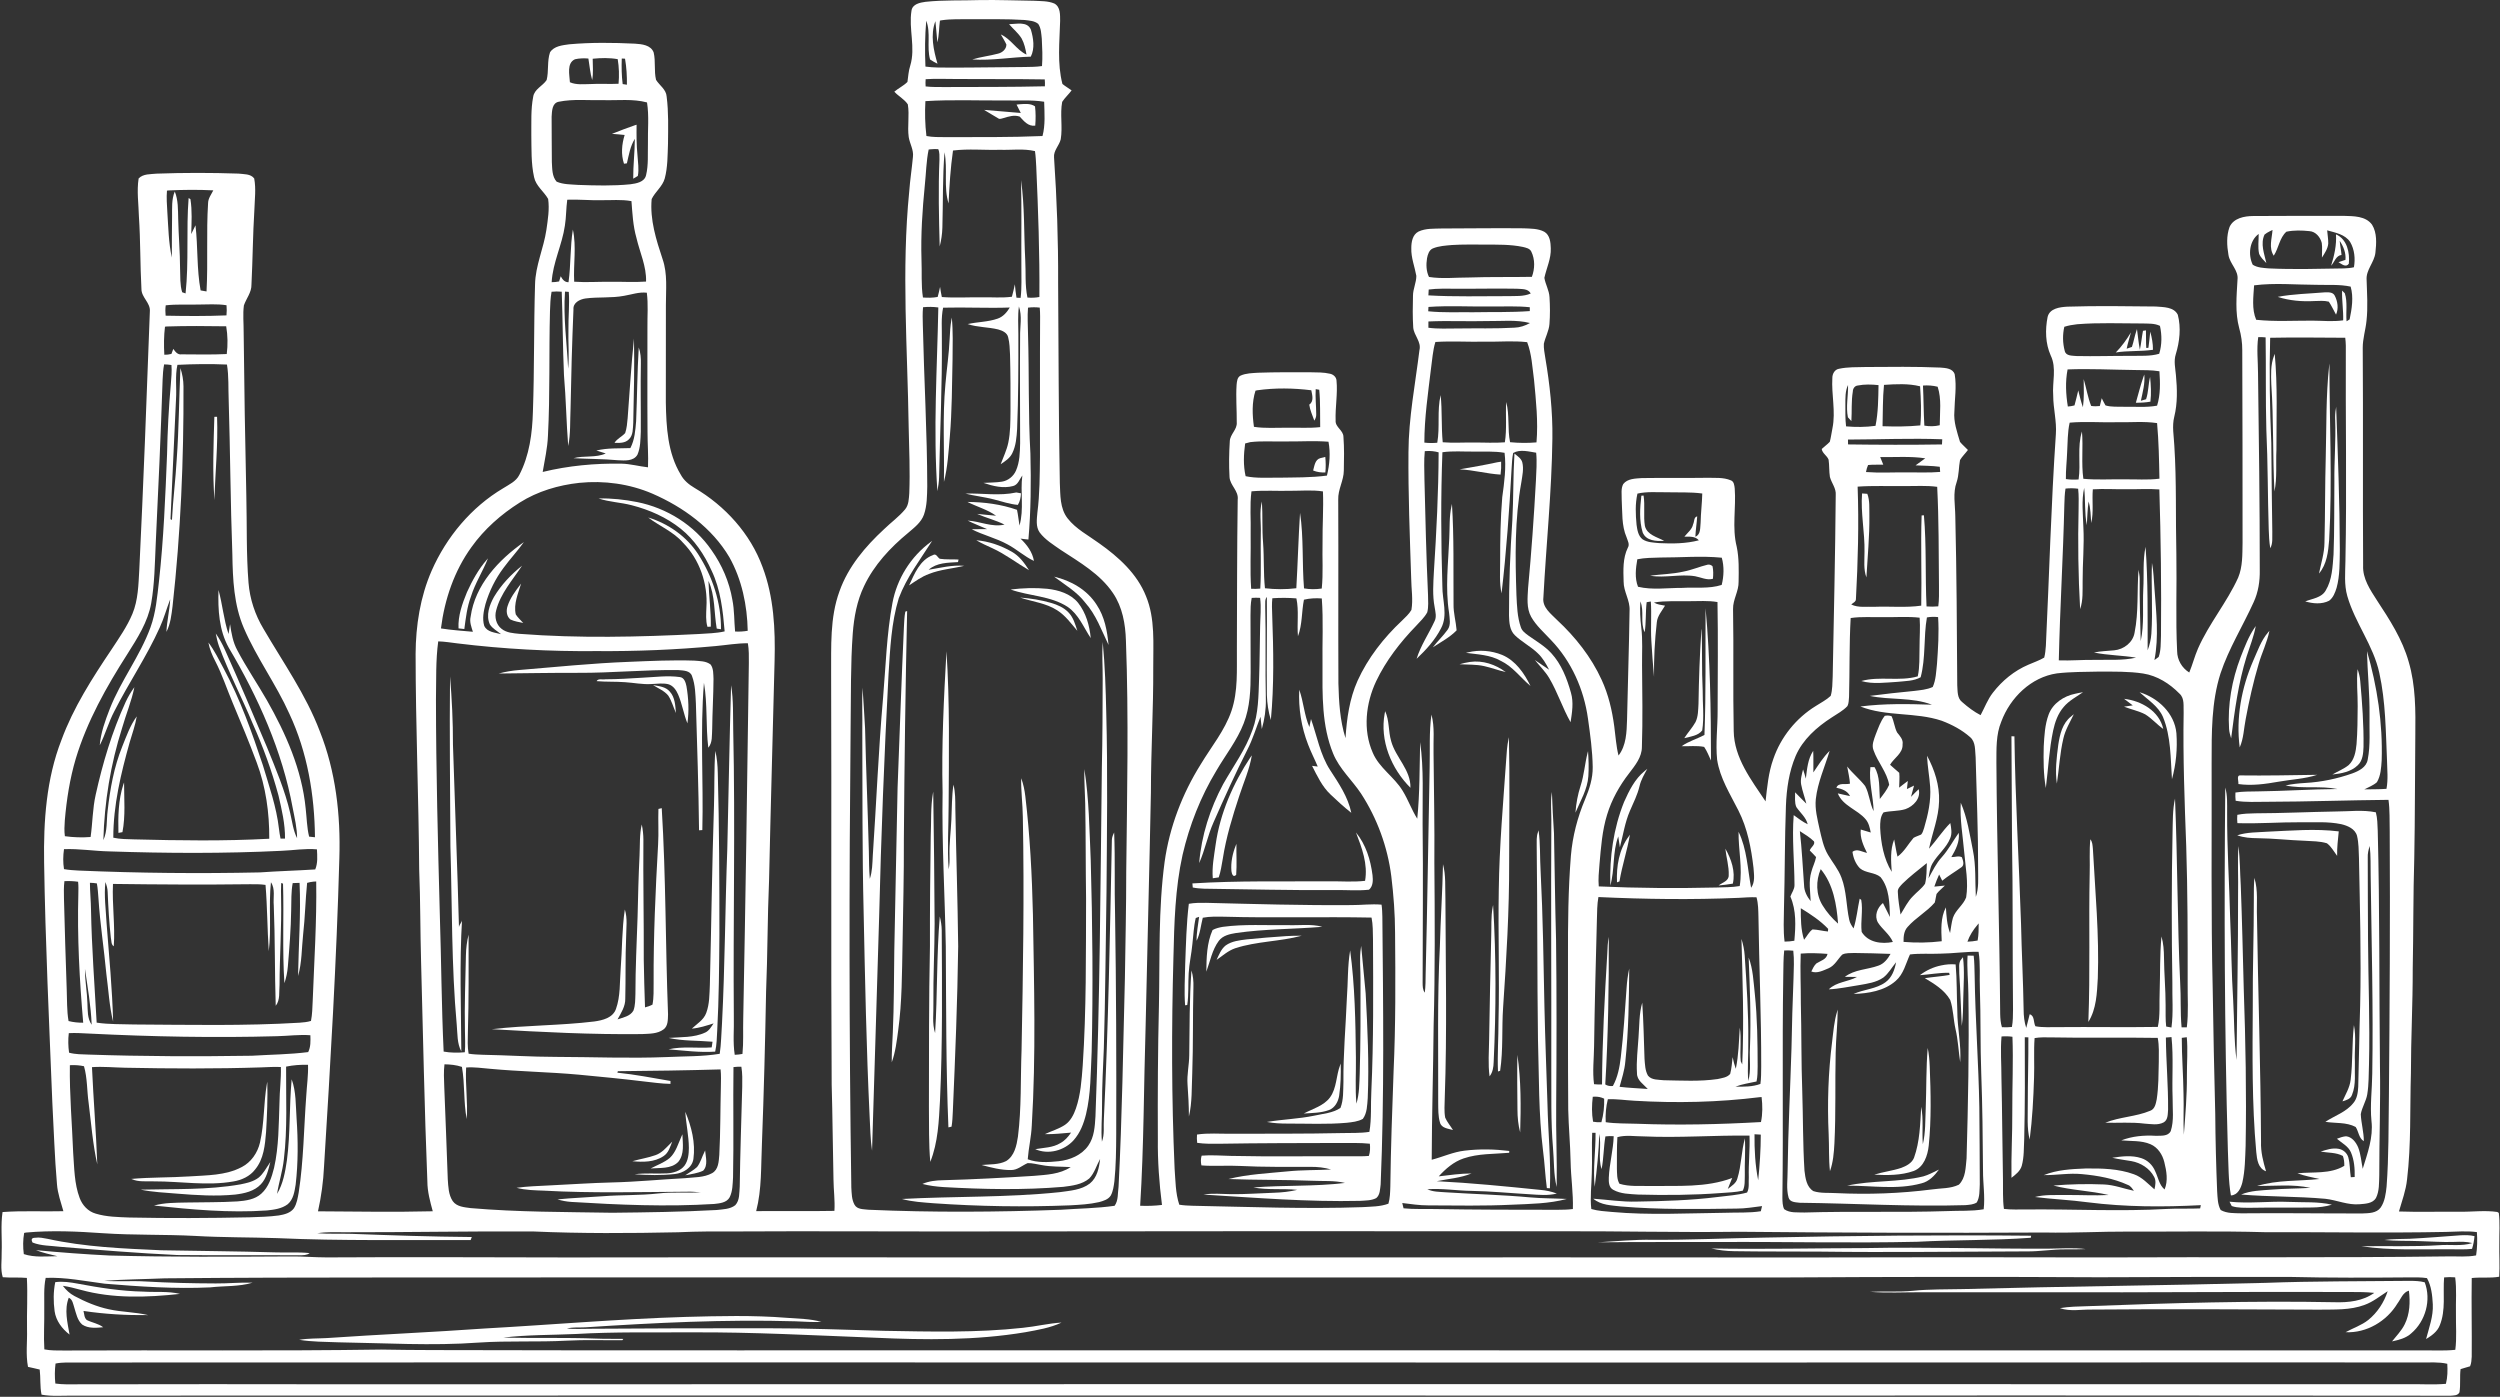<?xml version="1.0" encoding="UTF-8" standalone="no"?><svg xmlns="http://www.w3.org/2000/svg" xmlns:xlink="http://www.w3.org/1999/xlink" fill="#ffffff" height="203.6" preserveAspectRatio="xMidYMid meet" version="1" viewBox="-0.2 -0.0 364.4 203.6" width="364.4" zoomAndPan="magnify"><rect x="-0.2" y="-0.0" width="364.4" height="203.6" fill="#333333" stroke="none"/><g id="change1_1"><path d="M142.707,0.009c2.597-0.04,5.19,0.066,7.786,0.102 c0.994,0.063,2.045,0.003,2.983,0.4c0.915,0.489,0.839,1.658,0.849,2.544 c-0.079,3.062-0.443,6.171,0.334,9.181c0.42,0.35,0.899,0.614,1.338,0.938 c-0.429,0.581-0.981,1.067-1.374,1.675c-0.337,1.797,0.092,3.65-0.211,5.457 c-0.221,0.922-1.074,1.645-0.975,2.646c0.41,6.052,0.624,12.121,0.595,18.189 c0.079,9.755,0.053,19.511,0.248,29.266c0.083,1.741-0.003,3.68,1.123,5.137 c1.222,1.572,3.036,2.494,4.615,3.65c2.815,1.992,5.53,4.43,6.825,7.711 c1.361,3.294,1.034,6.921,1.054,10.4c0.03,6.062-0.34,12.117-0.34,18.179 c-0.221,11.331-0.525,22.662-0.77,33.997c-0.274,8.754-0.248,17.525-0.799,26.27 c1.06,0.046,2.128,0.01,3.181-0.119c-0.403-3.191-0.638-6.402-0.601-9.617 c-0.033-6.498,0.003-12.999,0.159-19.494c0.142-6.971-0.106-13.977,0.829-20.905 c0.71-5.051,2.564-9.904,5.269-14.219c1.536-2.56,3.495-4.909,4.47-7.767 c0.981-2.887,0.766-5.976,0.793-8.972c0.026-7.274,0.017-14.552,0.119-21.83 c0.165-1.275-1.12-2.078-1.193-3.29c-0.099-1.734-0.073-3.479,0.04-5.21 c0.026-1.034,1.107-1.711,1.014-2.768c0.013-1.827-0.142-3.654-0.023-5.477 c0.053-0.479,0.083-1.09,0.581-1.335c0.799-0.36,1.698-0.36,2.56-0.42 c2.534-0.089,5.074-0.073,7.611-0.066c0.958,0.02,1.933-0.007,2.874,0.215 c0.472,0.099,0.912,0.479,0.938,0.991c0.188,1.942-0.198,3.885-0.129,5.827 c-0.076,0.971,1.13,1.414,1.14,2.372c0.122,1.632,0.092,3.274,0.056,4.912 c-0.007,1.467-0.872,2.775-0.816,4.248c0.043,8.936-0.013,17.869,0.026,26.805 c0.069,2.673,0.225,5.391,1.034,7.958c0.185-2.851,0.581-5.735,1.758-8.365 c1.51-3.327,3.806-6.254,6.458-8.745c0.496-0.492,1.034-0.961,1.391-1.572 c0.264-1.53-0.02-3.089-0.033-4.628c-0.198-6.125-0.446-12.25-0.396-18.378 c0.02-5.002,0.994-9.921,1.599-14.866c0.311-1.229-0.816-2.141-0.905-3.31 c-0.099-1.539-0.076-3.086-0.036-4.625c0-0.988,0.492-1.906,0.489-2.891 c-0.238-1.345-0.78-2.649-0.733-4.04c-0.003-0.889,0.172-1.976,1.054-2.422 c1.047-0.492,2.246-0.403,3.376-0.446c3.977,0,7.955-0.076,11.932-0.026 c1.014,0.053,2.101,0.01,3.026,0.505c0.819,0.482,0.918,1.543,0.942,2.398 c0.063,1.506-0.624,2.881-0.935,4.318c0.155,0.955,0.694,1.817,0.747,2.801 c0.086,1.308,0.093,2.626-0.007,3.938c-0.079,1.004-0.601,1.896-0.816,2.867 c-0.04,0.684,0.106,1.361,0.208,2.038c0.661,3.892,1.09,7.836,1.037,11.79 c-0.096,7.734-0.905,15.434-1.312,23.151c-0.195,1.467,1.117,2.382,2.015,3.307 c2.659,2.474,4.959,5.382,6.475,8.702c0.988,2.137,1.53,4.457,1.84,6.786 c0.192,1.417,0.268,2.854,0.621,4.248c1.143-1.48,1.183-3.422,1.242-5.206 c0.106-5.299,0.297-10.598,0.367-15.9c0.099-1.493-0.879-2.775-0.866-4.252 c-0.046-1.665-0.139-3.406,0.618-4.942c0.301-0.492-0.036-1.017-0.182-1.497 c-0.76-1.741-0.601-3.677-0.717-5.527c0.02-0.743-0.142-1.566,0.225-2.246 c0.634-0.813,1.774-0.796,2.709-0.872c3.168-0.05,6.34,0.01,9.511-0.04 c1.15,0.033,2.369-0.092,3.456,0.367c0.479,0.165,0.522,0.757,0.575,1.186 c0.215,2.831-0.416,5.722,0.294,8.51c0.344,1.662,0.297,3.376,0.271,5.064 c0.04,1.394-0.839,2.613-0.809,4.007c0.106,5.923-0.026,11.853,0.096,17.776 c0.056,3.925,2.57,7.136,4.642,10.254c0.238-2.085,0.416-4.205,1.136-6.194 c1.09-3.175,3.32-5.946,6.181-7.704c0.733-0.479,1.533-0.872,2.177-1.477 c0.274-0.908,0.241-1.873,0.291-2.811c0.168-8.821,0.37-17.638,0.443-26.458 c0.089-0.981-0.611-1.748-0.849-2.646c-0.132-0.836-0.069-1.685-0.192-2.517 c-0.221-0.588-0.912-0.922-1.001-1.556c0.377-0.363,0.819-0.661,1.179-1.051 c0.172-0.651,0.251-1.321,0.387-1.982c0.492-2.431-0.162-4.893-0.017-7.341 c0.003-0.581,0.34-1.212,0.961-1.315c1.279-0.278,2.6-0.225,3.905-0.261 c3.627-0.026,7.261-0.073,10.889,0.083c0.753,0.059,1.82,0.109,2.081,0.991 c0.304,1.781-0.013,3.594-0.046,5.385c-0.145,1.536,0.393,3.01,0.819,4.457 c0.344,0.426,0.78,0.77,1.153,1.176c-0.37,0.502-0.833,0.935-1.153,1.47 c-0.202,1.064-0.139,2.174-0.489,3.211c-0.581,1.602-0.211,3.32-0.198,4.978 c0.198,8.203,0.231,16.409,0.284,24.615c0.066,0.859-0.036,1.923,0.75,2.501 c0.813,0.714,1.685,1.378,2.653,1.876c0.591-1.093,1.021-2.283,1.791-3.271 c1.348-1.751,3.119-3.201,5.157-4.073c0.773-0.347,1.592-0.608,2.326-1.044 c0.152-0.562,0.195-1.143,0.241-1.718c0.496-10.281,0.757-20.575,1.457-30.845 c0.139-1.893-0.387-3.75-0.387-5.636c-0.159-1.942,0.529-4.007-0.363-5.837 c-0.783-1.751-0.819-3.763-0.453-5.616c0.304-1.262,1.791-1.437,2.867-1.5 c4.298-0.139,8.602-0.069,12.904-0.023c1.103,0.096,2.64,0.04,3.208,1.206 c0.492,1.89,0.268,3.908-0.297,5.758c-0.314,0.991-0.066,2.028,0.023,3.033 c0.188,2.018,0.248,4.083-0.241,6.065c-0.353,1.384-0.056,2.811,0.007,4.212 c0.34,5.272,0.172,10.555,0.297,15.831c0.083,4.711-0.119,9.428,0.112,14.136 c0.01,1.269,0.697,2.441,1.767,3.109c0.479-1.143,0.776-2.352,1.272-3.489 c1.599-3.641,4.219-6.726,5.857-10.343c0.667-1.599,0.608-3.37,0.641-5.068 c0.016-9.362-0.02-18.721-0.043-28.08c0.007-1.087-0.149-2.164-0.443-3.208 c-0.628-2.303-0.38-4.708-0.251-7.053c0.185-1.384-1.126-2.326-1.318-3.634 c-0.231-1.338-0.314-2.778,0.162-4.073c0.588-1.292,2.154-1.582,3.432-1.592 c4.407-0.04,8.817-0.017,13.227-0.023c1.417,0.043,3.171,0.007,4.106,1.282 c0.747,1.209,0.638,2.732,0.492,4.09c-0.155,1.411-1.394,2.497-1.282,3.958 c0.056,1.992,0.205,3.991-0.017,5.976c-0.132,1.321-0.555,2.603-0.548,3.938 c0.073,10.571-0.007,21.146,0.056,31.721c-0.086,1.916,1.037,3.548,2.025,5.091 c1.84,2.798,3.697,5.669,4.612,8.926c1.037,3.489,1.011,7.162,0.971,10.763 c-0.066,5.946-0.036,11.896-0.152,17.843c-0.165,5.391-0.116,10.786-0.225,16.181 c0.01,5.074-0.264,10.145-0.264,15.22c-0.155,5.157,0.046,10.334-0.562,15.464 c-0.168,1.609-0.74,3.125-1.183,4.668c2.937,0.106,5.877,0.007,8.817,0.036 c1.837,0.036,3.69-0.235,5.52,0.036l0.218,0.139 c0.188,1.463,0.056,2.947,0.076,4.417c-0.033,1.629,0.083,3.257-0.016,4.883 c-1.325,0.231-2.676,0.046-4.004,0.188c-0.063,3.816,0.036,7.641-0.003,11.463 c-0.03,0.469-0.046,0.961-0.241,1.404c-0.462,0.149-0.932,0.258-1.384,0.413 c-0.142,1.12,0.02,2.26-0.159,3.38c-0.254,0.502-0.856,0.453-1.321,0.496 c-21.364-0.04-42.728,0-64.096-0.036c-31.823,0.05-63.65-0.01-95.473,0.013 c-62.328,0-124.653-0.013-186.981,0.013c-1.52-0.017-3.062,0.135-4.566-0.145 c-0.254-1.206-0.119-2.445-0.271-3.66c-0.562-0.159-1.14-0.244-1.705-0.39 c-0.347-1.8-0.089-3.647-0.142-5.467c-0.046-2.501,0.116-5.005-0.023-7.499 c-1.169-0.109-2.346,0-3.515-0.102c-0.363-1.176-0.126-2.425-0.159-3.627 c0.079-1.956-0.159-3.928,0.126-5.87c2.95-0.221,5.913-0.046,8.87-0.126 c-0.357-1.295-0.832-2.567-0.932-3.918c-0.35-3.958-0.456-7.929-0.677-11.896 c-0.462-11.668-1.021-23.336-1.199-35.014c-0.096-6.022,0.317-12.184,2.524-17.846 c1.741-4.747,4.496-9.022,7.298-13.198c1.1-1.678,2.273-3.337,3.049-5.197 c0.839-2.022,0.875-4.245,1.001-6.399C20.713,70.523,21.179,57.966,21.642,45.413 c0.122-1.269-1.229-2.042-1.226-3.29c-0.192-3.512-0.132-7.037-0.367-10.548 c-0.046-1.85-0.33-3.72-0.043-5.56c0.667-0.704,1.731-0.608,2.616-0.704 c3.977-0.145,7.965-0.142,11.942-0.007c0.776,0.102,1.764,0.007,2.289,0.707 c0.281,1.503,0.073,3.039,0.026,4.556c-0.225,3.634-0.244,7.281-0.426,10.918 c0.026,1.13-0.753,2.012-1.103,3.029c-0.172,1.292-0.026,2.6-0.036,3.898 c0.083,7.955,0.215,15.91,0.39,23.865c0.102,4.225-0.017,8.457,0.32,12.669 c0.192,2.375,0.958,4.678,2.184,6.716c2.858,4.902,6.184,9.587,8.206,14.929 c2.326,5.844,3.046,12.2,2.851,18.454c-0.406,15.001-1.302,29.983-2.233,44.958 c-0.102,2.21-0.403,4.4-0.882,6.558c5.573,0.036,11.156,0.132,16.729-0.007 c-0.387-1.424-0.78-2.858-0.786-4.344c-0.429-10.657-0.624-21.321-0.915-31.982 c-0.126-4.509-0.099-9.019-0.278-13.528c-0.073-10.462-0.515-20.921-0.522-31.387 c0.023-4.133,0.674-8.315,2.336-12.121c2.161-4.922,5.785-9.27,10.429-12.025 c0.852-0.545,1.88-0.988,2.352-1.946c1.477-2.838,1.896-6.082,1.982-9.243 c0.218-6.171,0.122-12.349,0.311-18.52c0.053-2.745,1.259-5.272,1.655-7.958 c0.211-1.487,0.466-3.006,0.254-4.503c-0.621-1.1-1.787-1.886-2.052-3.181 c-0.446-2.015-0.363-4.096-0.4-6.148c0.023-1.85-0.086-3.723,0.271-5.55 c0.165-1.133,1.384-1.572,1.962-2.451c0.33-1.321,0.05-2.739,0.492-4.037 c0.585-0.928,1.814-1.031,2.801-1.173c3.185-0.284,6.389-0.244,9.58-0.092 c0.998,0.066,2.329,0.192,2.729,1.288c0.307,1.308,0.033,2.679,0.344,3.987 c0.505,0.816,1.48,1.391,1.546,2.431c0.294,2.279,0.218,4.589,0.198,6.881 c-0.066,1.688-0.036,3.409-0.472,5.054c-0.324,1.183-1.394,1.933-1.909,3.01 c-0.274,3.003,0.661,5.95,1.596,8.768c0.743,2.144,0.472,4.437,0.479,6.66 c-0.013,4.734,0.003,9.468-0.01,14.202c0.063,3.584,0.258,7.377,2.167,10.525 c0.446,0.849,1.202,1.467,2.018,1.949c4.447,2.61,8.14,6.663,9.917,11.543 c1.642,4.347,1.87,9.065,1.751,13.667c-0.261,10.674-0.575,21.344-0.806,32.018 c-0.235,5.398-0.208,10.803-0.433,16.197c-0.135,7.38-0.324,14.757-0.605,22.131 c-0.152,3.29-0.003,6.64-0.839,9.858c3.799-0.036,7.605,0.036,11.404-0.036 c0.099-1.52-0.122-3.036-0.135-4.556c-0.106-4.618-0.132-9.24-0.264-13.858 c-0.119-19.93-0.003-39.861-0.079-59.791c0.026-4.053-0.202-8.242,1.219-12.114 c1.259-3.565,3.763-6.518,6.505-9.052c1.004-0.978,2.164-1.804,3.062-2.887 c0.538-0.654,0.538-1.549,0.605-2.352c0.126-3.201-0.017-6.406-0.089-9.607 c-0.168-11.447-1.057-22.933,0.079-34.357c0.122-1.695,0.39-3.37,0.542-5.061 c0.129-1.008-0.456-1.903-0.614-2.871c-0.218-1.586,0.132-3.198-0.132-4.777 c-0.499-0.753-1.358-1.183-1.969-1.847c0.605-0.515,1.351-0.859,1.913-1.424 c0.119-0.796,0.155-1.609,0.41-2.379c0.799-2.62-0.251-5.355,0.182-8.011 c0.139-0.965,1.232-1.173,2.028-1.285C137.352-0.021,140.035,0.101,142.707,0.009 M137.068,2.952l-0.264,0.05c-0.145,1.054-0.109,2.131-0.373,3.165 c-0.116-1.027-0.165-2.058-0.287-3.086c-0.766,2.012-0.271,4.215,0.307,6.207 c-0.373-0.185-0.747-0.377-1.084-0.621c-0.515-1.847,0.142-3.839-0.558-5.649 c-0.195,2.22-0.211,4.46-0.116,6.686c1.183,0.175,2.385,0.139,3.581,0.149 c3.634,0.013,7.268-0.073,10.902-0.086c0.836-0.013,1.678-0.013,2.507-0.139 c0.106-1.325,0.036-2.656-0.03-3.981c-0.083-0.733-0.092-1.533-0.519-2.164 c-0.548-0.456-1.305-0.482-1.979-0.568c-2.633-0.175-5.272-0.096-7.909-0.116 C139.853,2.817,138.449,2.747,137.068,2.952 M83.61,8.638 c-1.239,0.555-0.796,2.27-0.74,3.35c0.942,0.416,1.992,0.271,2.99,0.264 c1.364-0.079,2.735,0.026,4.1-0.043c0.109-1.193,0.076-2.405-0.122-3.584 c-1.202-0.218-2.438-0.185-3.647-0.063c0.003,1.034,0.116,2.075-0.076,3.102 c-0.297-1.024-0.373-2.088-0.552-3.132C84.911,8.479,84.247,8.489,83.61,8.638 M90.428,8.529c-0.043,1.242-0.026,2.491,0.132,3.726 c0.155,0.023,0.466,0.069,0.618,0.092c0.02-1.269-0.059-2.544-0.274-3.792 C90.785,8.548,90.547,8.535,90.428,8.529 M134.722,11.545 c-0.03,0.35-0.03,0.7-0.003,1.054c0.958,0.109,1.926,0.086,2.891,0.089 c4.833-0.017,9.666,0.007,14.493-0.109c0.02-0.334,0.013-0.671-0.02-1.004 c-4.268-0.076-8.543-0.02-12.814-0.059 C137.752,11.528,136.232,11.436,134.722,11.545 M81.228,14.832 c-0.988,0.202-0.965,1.397-1.024,2.184c-0.017,2.207,0.04,4.41,0.033,6.614 c0.063,0.965,0.013,2.081,0.697,2.851c0.988,0.426,2.094,0.39,3.152,0.472 c2.527,0.089,5.068,0.162,7.592-0.092c0.869-0.119,2.065-0.304,2.293-1.331 c0.36-1.483,0.228-3.026,0.271-4.536c-0.04-2.018,0.185-4.06-0.132-6.062 c-2.075-0.558-4.258-0.274-6.379-0.334C85.562,14.65,83.362,14.399,81.228,14.832 M134.686,14.743c-0.093,1.691-0.053,3.399,0.149,5.081 c0.912,0.185,1.847,0.155,2.775,0.165c4.714-0.01,9.435,0.04,14.146-0.162 c0.429-1.622,0.284-3.337,0.241-4.998c-1.916-0.307-3.865-0.132-5.794-0.185 C142.364,14.673,138.515,14.498,134.686,14.743 M135.429,21.763l-0.268,0.033 c-0.353,1.691-0.37,3.432-0.555,5.147c-0.36,3.621-0.601,7.261-0.489,10.905 c0.079,1.837-0.073,3.69,0.211,5.514c0.714,0.056,1.44,0.053,2.147-0.079 c0.145-0.482,0.238-0.978,0.35-1.467c0.073,0.492,0.139,0.991,0.258,1.48 c1.933,0.149,3.878,0.013,5.818,0.043c1.46-0.036,2.937,0.112,4.394-0.086 c0.182-0.595,0.291-1.209,0.433-1.817c0.069,0.651,0.119,1.308,0.235,1.956 c0.152,0.007,0.449,0.02,0.601,0.026c0.192-1.523,0.099-3.062,0.112-4.589 c-0.03-4.192,0.056-8.388-0.053-12.577c0.545,3.839,0.41,7.727,0.614,11.592 c0.109,1.843-0.063,3.713,0.324,5.53c0.578,0.046,1.166,0.03,1.741-0.086 c0.05-6.336-0.178-12.672-0.459-19.002c-0.043-0.757-0.073-1.513-0.185-2.26 c-1.675-0.4-3.416-0.132-5.117-0.192c-2.276,0.066-4.569-0.175-6.832,0.106 c-0.367,2.557-0.525,5.134-0.647,7.711c-0.743-2.412-0.112-4.998-0.588-7.463 c-0.294,3.654-0.208,7.327-0.314,10.988c-0.026,0.928-0.162,1.847-0.39,2.745 c-0.116-4.212-0.215-8.434-0.036-12.646c-0.01-0.512,0.046-1.057-0.178-1.536 C136.176,21.716,135.803,21.723,135.429,21.763 M24.413,27.755l-0.277,0.03 c-0.089,1.047-0.003,2.098,0.056,3.142c0.149,2.213,0.175,4.447,0.657,6.62 c-0.007-1.995,0.01-3.991,0.033-5.983c0.017-1.222-0.092-2.494,0.393-3.65 c0.515,1.262,0.459,2.64,0.499,3.971c0.05,2.431,0.268,4.856,0.274,7.291 c0.046,1.14-0.033,2.316,0.304,3.422c0.122,0.043,0.37,0.129,0.496,0.172 c0.499-4.615,0.079-9.28,0.446-13.901l0.261,0.155 c0.274,1.685,0.162,3.399,0.119,5.097c0.218-0.423,0.413-0.856,0.621-1.282 c0.367,3.152,0.168,6.366,0.747,9.491c0.215,0.04,0.647,0.116,0.862,0.152 c0.231-4.291-0.046-8.602,0.228-12.894c0.017-0.69,0.466-1.245,0.76-1.84 C28.734,27.636,26.567,27.656,24.413,27.755 M82.483,29.11 c-0.175,1.252-0.142,2.524-0.344,3.773c-0.4,2.808-1.771,5.398-1.929,8.249 c0.363,0,0.723-0.036,1.084-0.109c0.059-0.188,0.178-0.568,0.238-0.76 c0.248,0.453,0.558,0.885,1.136,0.872c0.353-2.544,0.221-5.134,0.634-7.671 c0.542,2.501,0.056,5.068,0.192,7.598c1.738,0.126,3.485-0.01,5.226,0.013 c1.751-0.033,3.502,0.096,5.249-0.033c0.076-2.217-0.915-4.258-1.404-6.379 c-0.499-1.741-0.585-3.551-0.723-5.345c-1.467-0.278-2.963-0.112-4.443-0.139 C85.76,29.222,84.122,29.044,82.483,29.11 M330.637,33.715 c-0.274,0.132-0.525,0.291-0.757,0.476c-0.634,1.345-0.03,2.808,0.264,4.156 c-0.393-0.426-0.856-0.826-1.06-1.378c-0.205-0.945-0.046-1.916-0.059-2.871 c-1.361,0.988-1.566,3.059-0.866,4.49c0.697,0.443,1.556,0.466,2.359,0.535 c3.644,0.172,7.294,0.056,10.941,0c0.482-0.02,0.971-0.056,1.45-0.168 c0.218-1.239,0.092-2.593-0.555-3.69c-0.74-1.107-2.157-1.354-3.347-1.691 c0.05,0.641,0.168,1.278,0.159,1.926c-0.066,0.766-0.525,1.417-0.922,2.048 c-0.013-0.71,0.079-1.427-0.023-2.134c-0.211-0.839-0.882-1.668-1.797-1.724 c-1.117-0.116-2.26-0.152-3.36,0.083c-1.011,0.899-1.117,2.395-1.843,3.498 c-0.753-1.146-0.264-2.504-0.178-3.753 C330.941,33.566,330.739,33.665,330.637,33.715 M211.431,35.714 c-0.935,0.083-1.9,0.135-2.778,0.496c-0.555,0.238-0.743,0.885-0.849,1.427 c-0.145,0.908-0.126,1.89,0.284,2.732c1.933,0.307,3.898,0.073,5.844,0.079 c3.049-0.109,6.105-0.036,9.154-0.096c0.439-1.166,0.472-2.537-0.079-3.67 c-0.218-0.476-0.78-0.575-1.229-0.687c-1.82-0.383-3.693-0.33-5.54-0.344 C214.636,35.654,213.03,35.611,211.431,35.714 M328.357,41.591 c-0.099,1.652-0.367,3.462,0.304,5.021c2.706,0.287,5.438,0.119,8.156,0.126 c1.503,0.003,3.023,0.175,4.523-0.046c0.046-1.45-0.202-2.887-0.159-4.334 c0.099,0.096,0.297,0.287,0.396,0.383c0.429,1.308,0.135,2.735,0.258,4.09 c0.112-0.069,0.334-0.205,0.446-0.274c0.324-1.549,0.598-3.234,0.149-4.78 c-1.629-0.353-3.307-0.208-4.952-0.261 C334.439,41.511,331.38,41.204,328.357,41.591 M208.048,42.202 c-0.01,0.215-0.033,0.638-0.046,0.852c3.839,0.221,7.691,0.109,11.536,0.112 c1.13-0.036,2.316,0.086,3.383-0.387c-0.4-0.75-1.331-0.624-2.038-0.694 c-2.98-0.059-5.96,0.026-8.939-0.003 C210.645,42.09,209.34,42.027,208.048,42.202 M80.197,42.526 c-0.172,0.932-0.198,1.883-0.231,2.828c-0.162,6.055,0.023,12.121-0.297,18.173 c-0.069,1.781-0.472,3.515-0.766,5.266c3.756-0.918,7.628-1.272,11.49-1.209 c1.305,0.03,2.567,0.39,3.859,0.532c0.073-1.718-0.069-3.436-0.069-5.15 c-0.043-5.071-0.003-10.145-0.013-15.216c-0.02-1.695,0.129-3.399-0.089-5.084 c-1.127-0.132-2.207,0.264-3.3,0.449c-1.863,0.357-3.776,0.142-5.649,0.39 c-0.823,0.122-1.824,0.611-1.744,1.592c-0.205,4.833-0.337,9.67-0.426,14.509 c-0.083,1.8,0.023,3.624-0.34,5.401c-0.274-3.436-0.32-6.885-0.618-10.32 c-0.178-4.053-0.178-8.114-0.327-12.167 C81.182,42.473,80.686,42.473,80.197,42.526 M82.156,42.502 c-0.274,3.753,0.274,7.496,0.456,11.239c0.178-1.883-0.007-3.776,0.043-5.662 c-0.026-1.843,0.178-3.69,0.053-5.533C82.569,42.535,82.295,42.516,82.156,42.502 M23.954,44.504c-0.063,0.499-0.066,1.008-0.013,1.51 c2.953,0.059,5.92,0.079,8.87-0.043c0.05-0.492,0.05-0.991,0.007-1.48 c-1.397-0.221-2.815-0.099-4.222-0.099 C27.05,44.428,25.494,44.329,23.954,44.504 M134.343,44.782 c-0.086,0.875-0.053,1.757-0.03,2.64c0.175,7.82,0.628,15.632,0.644,23.459 c-0.033,1.384-0.02,2.808-0.482,4.136c-0.406,1.14-1.411,1.886-2.293,2.646 c-2.607,2.147-4.978,4.684-6.432,7.76c-1.041,2.154-1.47,4.539-1.652,6.904 c-0.33,4.513-0.244,9.042-0.311,13.561c-0.221,22.401-0.231,44.806,0.102,67.204 c0.053,0.846,0.043,1.754,0.472,2.517c0.4,0.707,1.318,0.628,2.015,0.723 c9.349,0.413,18.715,0.347,28.064,0.003c2.607-0.185,5.236-0.208,7.823-0.578 c0.572-0.78,0.443-1.853,0.578-2.772c0.525-10.135,0.667-20.284,0.925-30.429 c0.073-5.173,0.198-10.347,0.195-15.523c0.122-11.219,0.373-22.444-0.046-33.66 c-0.069-2.412-0.505-4.902-1.89-6.931c-1.876-2.782-4.863-4.483-7.605-6.283 c-1.087-0.763-2.266-1.467-3.076-2.544c-0.595-0.846-0.413-1.936-0.334-2.901 c0.344-2.699,0.347-5.421,0.377-8.137c0.017-6.828-0.023-13.66,0.02-20.489 c0-0.42-0.02-0.836-0.053-1.252c-0.572-0.066-1.146-0.066-1.711,0.007 c-0.102,1.292-0.02,2.59,0.003,3.888c0.178,5.791,0.017,11.592,0.347,17.38 c0.106,4.176,0.073,8.368-0.291,12.53c-0.39-0.03-0.773-0.089-1.153-0.135 c0.932,0.889,1.738,1.949,1.959,3.254c-1.384-0.647-2.514-1.708-3.862-2.418 c-1.662-0.912-3.532-1.338-5.213-2.2c0.753-0.023,1.506-0.007,2.263-0.013 c-0.948-0.426-1.923-0.78-2.851-1.249c1.807,0.102,3.548,1.008,5.375,0.585 c-1.282-0.647-2.689-0.978-3.997-1.559c0.922,0.073,1.84,0.208,2.765,0.264 c-1.272-0.905-2.798-1.308-4.172-2.009c2.441,0.02,4.912,0.337,7.222,1.15 c0.168,0.757,0.231,1.53,0.363,2.296c0.687-2.379,0.092-4.883,0.416-7.307 c-0.41,0.535-0.618,1.361-1.351,1.543c-1.44,0.387-2.943,0.01-4.318-0.459 c0.899-0.059,1.804-0.036,2.696-0.178c0.899-0.142,1.685-0.78,2.045-1.609 c0.548-1.252,0.575-2.646,0.605-3.991c0.003-5.177-0.053-10.357-0.003-15.533 c-0.03-1.467,0.327-2.99-0.175-4.41c-0.178,1.354-0.086,2.722-0.079,4.083 c0.01,4.595,0,9.194-0.182,13.786c-0.076,1.196-0.165,2.438-0.707,3.532 c-0.347,0.727-1.047,1.169-1.691,1.602c0.387-1.044,0.889-2.052,1.113-3.148 c0.311-1.49,0.301-3.019,0.32-4.532c0.007-2.772,0.007-5.54-0.069-8.308 c-0.04-0.836-0.056-1.685-0.268-2.501c-0.139-0.69-0.859-0.991-1.463-1.16 c-1.463-0.36-3.006-0.294-4.443-0.783c1.45-0.324,2.98-0.297,4.39-0.799 c0.78-0.274,1.338-0.925,1.751-1.612c-3.238,0.119-6.482-0.066-9.719,0.023 c-0.317,1.497-0.159,3.039-0.185,4.559c0.059,6.726-0.268,13.449-0.4,20.175 c-0.02,0.674-0.129,1.341-0.248,2.005c-0.628-8.913-0.033-17.856,0.135-26.772 C135.832,44.716,135.083,44.706,134.343,44.782 M208.012,44.739 c-0.01,0.159-0.026,0.476-0.033,0.634c2.194,0.225,4.404,0.109,6.607,0.139 c2.732-0.053,5.471,0.033,8.196-0.168c0.003-0.142,0.003-0.42,0.003-0.562 c-1.847-0.198-3.707-0.089-5.557-0.116 C214.157,44.726,211.074,44.521,208.012,44.739 M208.005,46.857 c0,0.228-0.003,0.687-0.003,0.915c1.414,0.192,2.844,0.106,4.268,0.106 c2.758-0.046,5.524,0.046,8.279-0.116c0.799-0.026,1.566-0.284,2.26-0.677 c-2.042-0.525-4.166-0.254-6.244-0.287 C213.711,46.873,210.856,46.724,208.005,46.857 M302.58,47.26 c-0.641,0.069-1.278,0.178-1.886,0.373c-0.264,1.153-0.244,2.382,0.063,3.522 c0.175,0.757,1.097,0.674,1.698,0.74c2.649,0.063,5.302-0.036,7.955-0.023 c1.371-0.033,2.782,0.086,4.116-0.307c0.406-1.312,0.403-2.735,0.109-4.067 c-0.799-0.393-1.718-0.32-2.577-0.35 C308.899,47.151,305.731,47.005,302.58,47.26 M24.106,47.587l-0.258,0.033 c-0.168,1.351-0.172,2.725-0.096,4.087c0.35,0.01,0.697-0.03,1.034-0.119 c0.069-0.185,0.208-0.552,0.274-0.733c0.294,0.413,0.631,0.885,1.219,0.793 c2.187,0.01,4.384,0.063,6.571-0.043c0.172-1.338,0.145-2.712-0.079-4.044 C29.887,47.517,26.99,47.494,24.106,47.587 M328.959,49.143 c-0.248,1.728-0.036,3.479-0.03,5.216c0.126,9.584,0.258,19.167,0.254,28.751 c0.03,1.596-0.215,3.208-0.892,4.668c-1.572,3.475-3.624,6.746-4.83,10.38 c-1.341,4.199-1.292,8.662-1.295,13.019c0.033,11.014-0.102,22.028,0.159,33.039 c0.086,6.059,0.218,12.114,0.37,18.17c0.026,3.753,0.126,7.506,0.277,11.255 c0.069,0.918,0.053,1.903,0.515,2.732c0.928,0.529,2.042,0.446,3.072,0.482 c5.851-0.063,11.698,0.03,17.548,0.02c0.932-0.043,2.088-0.013,2.699-0.862 c0.614-0.892,0.747-2.005,0.862-3.052c0.33-4.4,0.274-8.811,0.34-13.218 c0.112-12.884,0.192-25.768,0.116-38.652c-0.04-1.503,0.033-3.016-0.178-4.506 c-5.91,0.053-11.823,0.271-17.737,0.284c-1.513-0.007-3.043,0.109-4.539-0.149 c-0.046-0.403-0.056-0.803-0.033-1.202c1.08-0.168,2.18-0.142,3.274-0.165 c3.868-0.043,7.727-0.32,11.596-0.344c-2.498-0.505-5.071-0.003-7.565-0.519 c0.948-0.218,1.923-0.307,2.897-0.367c2.322-0.129,4.625-0.611,6.819-1.384 c0.961-0.35,2.071-0.892,2.26-2.015c0.423-2.131,0.221-4.324,0.264-6.482 c0.036-3.119-0.297-6.224-0.373-9.336c1.5,5.157,2.316,10.552,2.144,15.933 c-0.073,1.074-0.129,2.227-0.694,3.175c-0.529,0.479-1.216,0.714-1.83,1.047 c1.074-0.026,2.151,0.003,3.224-0.079c0.261-1.364,0.109-2.758,0.079-4.136 c-0.188-4.262-0.195-8.576-1.123-12.758c-0.859-4.014-3.548-7.294-4.668-11.212 c-0.476-1.658-0.294-3.396-0.271-5.094c0.208-10.469,0.003-20.938,0.056-31.407 c-0.01-0.383-0.036-0.763-0.083-1.143c-3.647-0.013-7.298-0.073-10.945,0.003 c-0.142,5.117-0.05,10.241,0.168,15.355c0.013,4.301,0.096,8.599,0.145,12.9 c-0.033,0.809,0.116,1.682-0.297,2.425c-0.152-0.915-0.195-1.843-0.225-2.768 c-0.152-4.846-0.119-9.696-0.347-14.536c-0.122-4.476-0.036-8.956-0.106-13.432 C329.675,49.139,329.315,49.126,328.959,49.143 M209.023,49.846 c-0.39,1.265-0.456,2.597-0.644,3.902c-0.426,3.574-0.961,7.159-0.965,10.766 c0.621,0.076,1.255,0.079,1.883,0.02c0.406-2.296-0.053-4.665,0.492-6.944 c0.235,2.286,0.083,4.592,0.301,6.875c1.493,0.126,2.996,0.017,4.496,0.04 c1.52-0.017,3.046,0.092,4.562-0.033c0.311-1.946,0.079-3.921,0.195-5.877 c0.519,1.916,0.168,3.928,0.565,5.861c1.275,0.122,2.57,0.139,3.852,0.026 c0.258-3.029-0.073-6.079-0.357-9.098c-0.254-1.847-0.327-3.756-1.004-5.51 c-2.045-0.235-4.11-0.03-6.161-0.073 C213.833,49.859,211.421,49.688,209.023,49.846 M23.723,53.113 c-0.145,0.733-0.188,1.48-0.221,2.227c-0.268,7.998-0.614,15.996-1.008,23.987 c-0.129,2.871-0.162,5.761-0.654,8.599c-0.482,2.729-2.018,5.094-3.469,7.4 c-3.059,4.784-5.88,9.795-7.526,15.256c-0.869,2.93-1.338,5.96-1.599,8.999 c-0.053,0.766-0.096,1.539,0.01,2.303c1.239,0.172,2.501,0.215,3.75,0.116 c0.294-2.052,0.284-4.143,0.743-6.171c1.024-4.615,2.385-9.174,4.354-13.482 c0.357-0.77,0.783-1.503,1.285-2.184c-0.41,2.035-1.222,3.958-1.791,5.95 c-1.678,5.282-2.583,10.809-2.732,16.346c0.608-1.341,0.446-2.848,0.624-4.271 c0.353-3.188,0.925-6.386,2.131-9.376c0.608-1.506,1.146-3.069,2.114-4.394 c-0.218,1.292-0.661,2.531-1.034,3.786c-1.272,4.529-2.392,9.164-2.385,13.898 c0.988,0.218,2.005,0.215,3.013,0.244c6.571,0.168,13.158,0.264,19.719-0.092 c0.026-3.769-0.502-7.575-1.83-11.113c-1.084-2.934-2.299-5.818-3.505-8.702 c-0.849-2.025-1.533-4.126-2.544-6.082c-0.449-0.856-0.819-1.754-0.994-2.706 c0.895,1.169,1.53,2.507,2.227,3.796c2.415,4.476,4.12,9.29,5.718,14.103 c0.905,3.043,1.979,6.062,2.339,9.23c0.063,0.486,0.126,0.971,0.231,1.45 c0.165,0.003,0.492,0.007,0.654,0.007c0.026-2.137-0.479-4.242-0.958-6.313 c-0.971-3.581-2.24-7.08-3.756-10.462c-1.566-3.792-3.502-7.426-4.912-11.282 c-0.208-0.601-0.353-1.222-0.469-1.843c0.519,0.723,0.942,1.513,1.312,2.322 c2.134,4.734,4.156,9.514,6.174,14.298c1.262,3.125,2.603,6.244,3.363,9.541 c0.291,1.239,0.429,2.531,1.008,3.68c-0.003-1.49-0.357-2.943-0.638-4.397 c-1.516-8.312-5.031-16.131-9.319-23.363c-1.427-2.554-1.592-5.557-1.497-8.417 c0.585,2.118,0.76,4.328,1.46,6.416c0.076-0.479,0.152-0.958,0.225-1.434 c0.192,1.305,0.413,2.636,1.06,3.812c1.312,2.494,2.904,4.826,4.305,7.268 c2.768,4.866,5.101,10.135,5.652,15.758c0.162,1.374,0.172,2.778,0.505,4.129 c0.211,0.023,0.638,0.066,0.852,0.089c-0.059-6.145-1.1-12.385-3.723-17.981 c-1.933-4.318-4.777-8.163-6.643-12.507c-1.457-3.386-1.615-7.119-1.675-10.75 c-0.277-7.492-0.307-14.992-0.535-22.487c-0.073-1.724,0.033-3.469-0.251-5.177 c-2.402-0.109-4.82-0.076-7.222,0.043c-0.36,1.642-0.092,3.337-0.205,5.002 c-0.294,5.827-0.512,11.662-0.803,17.489l0.211,0.119 c0.149-2.957,0.529-5.897,0.697-8.854c0.317-4.423,0.337-8.857,0.538-13.284 c0.277,0.862,0.443,1.757,0.446,2.666c0.046,10.697-0.41,21.404-1.592,32.038 c-0.159,1.272-0.297,2.587-0.895,3.746c0.073-1.602,0.469-3.165,0.555-4.764 c-0.532,1.364-0.908,2.788-1.523,4.12c-1.9,4.235-4.532,8.087-6.627,12.223 c-0.842,1.592-1.298,3.35-2.124,4.949c0.149-1.84,0.799-3.584,1.457-5.292 c1.619-4.143,4.417-7.707,5.94-11.89c0.783-2.154,0.978-4.45,1.236-6.706 c0.684-6.155,0.928-12.349,1.179-18.53c0.069-3.416,0.241-6.825,0.552-10.228 c0.069-0.922,0.168-1.85,0.089-2.778C24.436,53.15,24.08,53.117,23.723,53.113 M301.172,53.847c-0.35,1.777-0.254,3.631,0.036,5.408 c0.324-0.02,0.647-0.076,0.971-0.162c0.211-0.72,0.363-1.457,0.548-2.187 c0.205,0.826,0.4,1.652,0.681,2.458c0.188-1.361,0.126-2.739,0.112-4.106 c0.383,1.298,0.591,2.649,1.087,3.911c0.413,0.063,0.839,0.066,1.262,0.013 c0.096-0.38,0.192-0.76,0.281-1.14c0.175,0.35,0.344,0.707,0.548,1.051 c0.869,0.264,1.797,0.162,2.699,0.198c1.602-0.033,3.228,0.135,4.82-0.162 c0.509-1.609,0.453-3.347,0.344-5.012c-1.163-0.195-2.346-0.155-3.515-0.182 C307.756,53.9,304.459,53.718,301.172,53.847 M270.562,56.196 c-0.433,0.053-0.69,0.462-0.694,0.869c-0.241,1.427-0.119,2.877-0.211,4.314 c-0.129-0.139-0.38-0.416-0.505-0.555c-0.314-1.556,0.059-3.142,0.02-4.711 c-0.429,0.895-0.383,1.9-0.39,2.867c0.003,1.054-0.026,2.114,0.102,3.168 c1.424,0.122,2.874,0.119,4.291-0.079c0.396-1.946,0.403-3.954,0.439-5.933 C272.6,56.027,271.562,55.997,270.562,56.196 M274.41,56.1 c-0.202,1.999-0.149,4.02-0.211,6.026c1.833,0.063,3.68,0.063,5.51-0.119 c0.172-1.893,0.089-3.806-0.036-5.699 C277.958,55.882,276.154,55.984,274.41,56.1 M280.092,56.196 c0.102,1.946,0.083,3.898,0.202,5.844c0.737,0.122,1.506,0.129,2.243-0.059 c0.007-1.857,0.287-3.816-0.304-5.609 C281.533,56.192,280.806,56.146,280.092,56.196 M183.04,56.889l-0.241,0.056 c-0.542,1.688-0.466,3.532-0.225,5.269c1.629,0.254,3.28,0.116,4.922,0.132 c1.576-0.03,3.162,0.089,4.734-0.089c-0.04-1.814,0.043-3.641-0.139-5.448 c-0.129-0.023-0.387-0.069-0.515-0.089c-0.069,1.216,0.069,2.435,0.076,3.654 c0.026,0.337-0.102,0.654-0.278,0.938c-0.268-0.766-0.628-1.523-0.737-2.329 c0.707-0.489,0.433-1.394,0.297-2.098C188.326,56.559,185.65,56.519,183.04,56.889 M301.473,61.607c-0.32,1.417-0.281,2.881-0.367,4.324 c-0.046,1.298-0.205,2.593-0.182,3.898c0.608,0.092,1.232,0.106,1.853,0.056 c0.347-2.316-0.225-4.724,0.489-6.994c0.202,2.296-0.116,4.612,0.202,6.898 c1.969,0.188,3.954,0.046,5.93,0.083c1.718-0.03,3.449,0.122,5.163-0.099 c-0.053-2.699-0.102-5.411-0.344-8.1c-1.923-0.291-3.875-0.089-5.811-0.129 C306.095,61.607,303.776,61.402,301.473,61.607 M269.161,64.071 c0.003,0.178,0.007,0.532,0.01,0.707c4.562,0.063,9.131,0.076,13.693,0.003 c0.01-0.188,0.03-0.565,0.036-0.753 C278.325,63.857,273.74,64.058,269.161,64.071 M182.033,64.445 c-0.185,0.046-0.555,0.145-0.74,0.195c-0.221,1.576-0.287,3.211,0.069,4.77 c1.579,0.34,3.208,0.192,4.813,0.218c2.346-0.043,4.708,0.003,7.04-0.307 c0.393-1.602,0.535-3.307,0.225-4.936c-2.088-0.162-4.186-0.017-6.273-0.04 C185.455,64.389,183.734,64.243,182.033,64.445 M207.708,65.746l-0.231,0.017 c-0.142,1.371-0.059,2.755-0.05,4.133c0.135,5.613,0.264,11.225,0.522,16.832 c0.007,0.836,0.096,1.698-0.112,2.521c-0.406,0.76-1.057,1.348-1.629,1.979 c-2.309,2.388-4.384,5.051-5.818,8.064c-1.513,3.208-1.956,7.099-0.502,10.41 c0.935,2.23,3.128,3.525,4.357,5.553c0.809,1.308,1.312,2.778,2.134,4.08 c0.38-3.703,0.324-7.436,0.423-11.156c0.552,3.951,0.324,7.948,0.357,11.919 c0.099,7.714,0.003,15.428,0.003,23.141c0.007,0.496,0,1.027,0.317,1.45 c0.116-0.925,0.116-1.857,0.126-2.785c0.254-10.016,0.38-20.036,0.581-30.056 c0.069-2.564-0.096-5.144,0.264-7.691c0.505,1.857,0.248,3.799,0.304,5.699 c0.053,5.286,0.162,10.571,0.119,15.857c0.066,7.922,0.112,15.847-0.106,23.766 c-0.059,6.525-0.261,13.046-0.281,19.567c1.609-0.416,3.138-1.14,4.803-1.328 c2.154-0.264,4.347-0.221,6.501,0.043l-0.01,0.268 c-2.223,0.192-4.513,0.092-6.65,0.823c-1.44,0.486-2.616,1.506-3.621,2.613 c1.586-0.182,3.171-0.423,4.774-0.42c-1.619,0.667-3.376,0.773-5.071,1.127 c5.045,0.251,10.076,0.753,15.101,1.265c0.823,0.066,1.639,0.238,2.415,0.532 c-1.282,0.33-2.613,0.192-3.915,0.109c-2.861-0.165-5.712-0.449-8.579-0.496 c-2.131-0.03-4.255-0.396-6.389-0.238c0.823,0.396,1.751,0.37,2.646,0.443 c4.113,0.268,8.239,0.367,12.345,0.743c1.777,0.162,3.565,0.139,5.345,0.228 c-2.6,0.7-5.312,0.72-7.981,0.839c-4.07,0.195-8.147,0.119-12.22,0.099 c-1.272,0.007-2.527-0.195-3.786-0.344c0.046,0.192,0.142,0.578,0.188,0.77 c1.523,0.162,3.056,0.069,4.582,0.109c5.95,0.102,11.896,0.106,17.843,0.109 c0.753-0.007,1.506-0.01,2.256-0.112c0.073-2.309-0.294-4.608-0.33-6.914 c-0.05-2.534-0.294-5.058-0.347-7.588c-0.059-7.38-0.023-14.76-0.036-22.137 c-0.013-4.962,0.03-9.927,0.426-14.873c0.241-2.821,0.961-5.596,2.065-8.203 c0.628-1.49,1.136-3.072,1.113-4.708c-0.033-2.365-0.363-4.717-0.69-7.056 c-0.585-4.238-2.408-8.358-5.391-11.457c-1.004-1.087-2.154-2.078-2.891-3.38 c-0.71-1.278-0.519-2.801-0.449-4.199c0.489-5.203,0.856-10.419,1.143-15.636 c0.053-1.364,0.175-2.732,0.036-4.09c-1.08-0.165-2.346-0.535-3.353,0.04 c-0.149,0.73-0.182,1.477-0.225,2.217c-0.33,6.095-0.763,12.184-1.467,18.246 c-0.34-1.549-0.198-3.142-0.205-4.714c0-3.105,0.05-6.214,0.307-9.309 c0.294-2.137,0.598-4.308,0.337-6.465c-1.493-0.261-3.016-0.152-4.523-0.178 c-1.513,0.017-3.036-0.119-4.536,0.096c-0.244,6.498-0.205,13.013-0.007,19.511 c-0.023,2.045,0.842,4.245-0.198,6.161c-0.869,1.701-2.177,3.132-3.555,4.433 c0.598-1.936,1.754-3.614,2.597-5.438c0.353-0.651,0.139-1.391,0.033-2.075 c-0.337-1.721-0.198-3.482-0.109-5.22c0.373-5.778,0.667-11.569,0.687-17.357 C208.917,65.769,208.309,65.71,207.708,65.746 M273.858,66.622 c0.139,0.37,0.307,0.73,0.446,1.103c-0.74,0.03-1.48-0.02-2.213,0.056 c-0.149,0.327-0.238,0.674-0.304,1.024c1.962,0.149,3.931,0.033,5.897,0.05 c1.635-0.02,3.277,0.076,4.912-0.066c-0.013-0.188-0.04-0.565-0.053-0.75 c-1.173-0.159-2.352-0.145-3.528-0.208c0.462-0.35,0.945-0.677,1.411-1.027 C278.252,66.476,276.045,66.658,273.858,66.622 M84.231,70.381 c-3.043,0.33-6.062,1.226-8.665,2.867c-2.716,1.711-5.173,3.875-7.043,6.495 c-2.507,3.462-3.925,7.638-4.45,11.856c1.539,0.251,3.102,0.344,4.655,0.489 c-0.221-0.707-0.512-1.43-0.33-2.184c0.644-4.642,4.073-8.299,7.763-10.889 c-0.922,1.302-2.018,2.464-2.96,3.753c-1.186,1.579-2.078,3.383-2.636,5.276 c-0.268,1.021-0.489,2.127-0.188,3.165c0.413,0.948,1.589,0.984,2.455,1.226 c-0.552-0.456-1.232-0.799-1.625-1.414c-0.611-1.325-0.066-2.831,0.601-4.02 c1.051-1.761,2.491-3.274,4.087-4.546c-1.381,2.091-3.142,4.034-3.776,6.521 c-0.264,0.945-0.01,2.068,0.79,2.679c0.73,0.591,1.708,0.641,2.6,0.733 c8.675,0.671,17.39,0.466,26.072,0.03c1.282-0.092,2.587-0.096,3.845-0.387 c-0.254-3.006-0.585-6.102-1.906-8.86c-1.044-2.316-2.491-4.493-4.486-6.095 c-2.081-1.668-4.572-2.768-7.142-3.429c-1.596-0.42-3.271-0.466-4.84-0.988 c1.883-0.053,3.769,0.159,5.616,0.522c4.321,0.859,8.341,3.363,10.846,7.013 c1.526,2.151,2.597,4.632,3.039,7.238c0.304,1.52,0.251,3.079,0.396,4.618 c0.611,0.036,1.232,0,1.84-0.109c-0.073-3.7-0.852-7.473-2.673-10.72 c-2.521-4.275-6.729-7.311-11.216-9.266 C91.555,70.52,87.845,70.014,84.231,70.381 M270.568,70.933 c0.195,5.461,0.046,10.935-0.248,16.392c0.01,0.406-0.443,0.542-0.681,0.786 c1.054,0.522,2.283,0.277,3.419,0.337c2.26-0.092,4.536,0.155,6.782-0.168 c0.092-4.381-0.092-8.768,0.056-13.148l0.334-0.023 c0.387,4.417,0.172,8.863,0.383,13.284c0.565,0.046,1.14,0.043,1.711-0.013 c0.132-0.984,0.106-1.979,0.102-2.97c-0.05-4.817-0.013-9.64-0.261-14.45 c-1.596-0.221-3.211-0.089-4.813-0.112 C275.091,70.883,272.824,70.771,270.568,70.933 M300.868,71.217 c-0.122,0.766-0.145,1.546-0.168,2.322c-0.175,7.575-0.641,15.144-0.809,22.715 c1.738,0.066,3.472-0.096,5.213-0.069c2.015-0.05,4.063,0.126,6.052-0.327 c-2.038-0.337-4.113-0.334-6.138-0.747c0.968-0.205,1.956-0.225,2.94-0.32 c1.397-0.122,2.742-1.14,2.977-2.573c0.608-3.016,0.337-6.121,0.578-9.171 c0.063,0.443,0.168,0.882,0.165,1.338c-0.036,3.023,0.089,6.049,0.149,9.072 c0.542-2.491,0.251-5.054,0.377-7.578c0.119-2.058-0.092-4.146,0.33-6.178 c0.373,5.018,0.294,10.059,0.304,15.087c0.294-0.776,0.486-1.592,0.545-2.418 c0.231-3.439-0.046-6.888,0.086-10.327c0.251,1.262,0.261,2.554,0.373,3.835 c0.248,3.436,0.651,6.918-0.013,10.334c0.155-0.116,0.463-0.34,0.618-0.456 c0.353-0.981,0.287-2.055,0.337-3.082c0.069-7.113-0.02-14.228-0.238-21.334 c-1.602-0.126-3.211-0.007-4.817-0.03c-1.629,0.023-3.257-0.092-4.879,0.013 c-0.139,1.635,0.142,3.297-0.231,4.916c-0.096-1.054-0.073-2.131-0.39-3.148 c-0.162,1.143-0.178,2.303-0.258,3.456c-0.347-1.794-0.182-3.631-0.383-5.438 c-0.41,1.88-0.172,3.812-0.116,5.715c0.145,2.643-0.122,5.282-0.109,7.925 c-0.02,1.348,0.086,2.739-0.363,4.037c-0.278-4.863-0.34-9.739-0.225-14.605 c0.01-0.984,0.043-1.969-0.066-2.943 C302.094,71.154,301.476,71.148,300.868,71.217 M182.214,71.617 c-0.268,2.052-0.063,4.129-0.119,6.194c0.046,2.669-0.109,5.345,0.073,8.008 c0.439,0.026,0.885,0.017,1.331-0.026c0.155-2.659,0.02-5.325,0.076-7.988 c0.059-1.569-0.235-3.171,0.159-4.711c0.132,2.012,0.007,4.03,0.175,6.042 c0.165,2.2,0.04,4.414,0.271,6.607c1.513,0.172,3.059,0.188,4.572-0.003 c0.211-3.657,0.307-7.327,0.542-10.988c0.545,3.641,0.278,7.347,0.581,11.011 c0.849,0.149,1.728,0.152,2.583,0.02c0.228-2.21,0.059-4.437,0.116-6.65 c-0.026-2.504,0.159-5.005,0.059-7.506c-1.589-0.244-3.204-0.079-4.807-0.089 C185.957,71.587,184.081,71.448,182.214,71.617 M238.474,71.947 c-0.344,1.487-0.271,3.036-0.129,4.546c0.109,0.753,0.231,1.625,0.882,2.121 c0.714,0.466,1.606,0.469,2.431,0.552c1.926,0.096,3.888,0.079,5.768-0.41 c-0.545-0.628-1.371-0.519-2.108-0.535c0.462-0.572,1.123-1.051,1.272-1.814 c0.198-0.37,0.076-1.041,0.595-1.136c-0.066,0.991-0.228,1.972-0.268,2.963 c0.819-0.337,0.677-1.331,0.766-2.052c0.026-1.421,0.208-2.831,0.241-4.248 c-1.744-0.235-3.508-0.135-5.259-0.182 C241.266,71.762,239.845,71.63,238.474,71.947 M241.811,81.266 c-1.12,0.036-2.253,0.03-3.356,0.254c-0.228,1.308-0.403,2.739,0.102,4.007 c2.104,0.499,4.288,0.155,6.429,0.165c1.919-0.122,3.908,0.168,5.768-0.433 c0.324-1.288,0.373-2.682,0.013-3.968 C247.793,80.996,244.794,81.273,241.811,81.266 M182.247,87.15 c-0.168,0.839-0.172,1.701-0.175,2.554c0.017,2.758,0.01,5.514,0.023,8.269 c0.003,2.511-0.086,5.091-1.011,7.459c-0.965,2.501-2.659,4.615-3.994,6.914 c-2.283,3.786-3.921,7.945-4.916,12.246c-1.093,4.916-1.216,9.973-1.335,14.988 c-0.281,10.248-0.278,20.509,0.172,30.753c0.135,1.757,0.119,3.571,0.681,5.263 c0.631,0.109,1.275,0.132,1.919,0.155c8.262,0.162,16.528,0.496,24.79,0.202 c1.262-0.086,2.573-0.053,3.776-0.505c0.238-0.809,0.251-1.658,0.278-2.494 c0.069-5.609,0.271-11.219,0.476-16.825c0.307-6.719,0.274-13.445,0.215-20.168 c-0.007-2.752-0.218-5.5-0.548-8.229c-0.542-4.285-2.058-8.437-4.407-12.055 c-1.311-1.976-3.158-3.598-4.067-5.827c-1.678-4.07-1.569-8.56-1.556-12.877 c-0.046-3.247,0.139-6.505-0.102-9.742c-0.872-0.069-1.758-0.023-2.603,0.178 c-0.353,1.764-0.225,3.617-0.872,5.325c-0.162-1.833,0.162-3.703-0.228-5.514 c-1.166-0.096-2.339-0.099-3.505-0.02c-0.096,0.832-0.046,1.672-0.02,2.507 c0.185,5.081,0.281,10.178-0.198,15.243c-0.357-1.186-0.545-2.425-0.581-3.664 c-0.056-4.757,0.043-9.521-0.003-14.278c-0.317,0.38-0.215,0.902-0.238,1.358 c0.119,4.516-0.017,9.035,0.092,13.555c0.036,1.467-0.188,2.93-0.588,4.341 c-0.069-0.595-0.126-1.189-0.192-1.781c-0.641,1.599-1.12,3.264-1.916,4.8 c-1.754,3.472-3.36,7.013-4.926,10.575c-0.862,1.923-1.239,4.02-2.094,5.946 c0.327-4.024,1.592-7.952,3.492-11.503c1.48-2.613,3.287-5.071,4.285-7.932 c0.875-2.375,0.862-4.942,0.955-7.436c0.089-2.524,0.093-5.048,0.149-7.572 c0.02-1.404,0.185-2.815-0.003-4.215 C183.06,87.117,182.654,87.12,182.247,87.15 M238.9,87.659 c-0.079,1.255-0.026,2.514,0.129,3.759c0.225,1.843,0.099,3.703,0.116,5.553 c0.03,3.968,0.112,7.938-0.023,11.903c0,1.503-0.998,2.699-1.857,3.832 c-1.404,1.807-2.544,3.835-3.211,6.032c-0.727,2.339-0.899,4.8-1.113,7.228 c-0.086,1.074-0.202,2.157-0.106,3.237c5.692,0.258,11.401,0.297,17.099,0.162 c1.146-0.05,2.306-0.013,3.446-0.215c0.433-2.63-0.202-5.272-0.168-7.909 c1.236,2.544,1.315,5.431,1.827,8.166c0.614-0.846,0.42-1.926,0.353-2.894 c-0.33-2.874-0.882-5.781-2.203-8.378c-1.199-2.388-2.699-4.721-3.102-7.41 c-0.238-2.375,0.086-4.757,0.073-7.136c0.013-5.279,0.076-10.561-0.02-15.834 c-1.378-0.241-2.782-0.119-4.166-0.126c-1.701,0.04-3.419-0.099-5.101,0.195 c0.489,0.297,1.064,0.36,1.622,0.456c-0.456,0.776-1.113,1.493-1.199,2.431 c-0.304,2.636-0.436,5.289-0.406,7.945c-0.159-1.764-0.294-3.535-0.393-5.302 c-0.112-1.893,0.056-3.789-0.073-5.679c-0.152,0.026-0.456,0.076-0.608,0.099 c-0.178,1.454-0.056,2.93-0.291,4.381 C238.851,90.758,239.498,89.102,238.9,87.659 M269.554,90.084 c-0.218,3.835-0.132,7.681-0.238,11.523c-0.046,0.436-0.026,0.905-0.231,1.308 c-0.647,0.7-1.516,1.136-2.296,1.665c-2.17,1.397-4.219,3.204-5.259,5.619 c-0.968,2.289-1.321,4.79-1.414,7.258c-0.178,4.955-0.149,9.911-0.284,14.866 c-0.017,1.639-0.119,3.29,0.086,4.926c0.476-0.003,0.951-0.04,1.427-0.126 c0.192-2.154,0.304-4.42-0.581-6.442c0.198-0.562,0.611-1.057,0.601-1.675 c-0.01-3.399-0.383-6.799-0.116-10.195c0.657,0.472,1.295,0.984,2.042,1.331 c-0.251-1.018-1.093-1.675-1.655-2.504c-0.291-0.674-0.165-1.44-0.182-2.151 c0.555,0.542,1.07,1.127,1.642,1.658c-0.235-0.935-0.578-1.84-0.757-2.788 c-0.142-0.75,0.102-1.49,0.277-2.207c0.152,0.439,0.284,0.892,0.403,1.351 c0.172-1.391,0.281-2.851,1.074-4.057c0.056,1.047,0.007,2.094,0.023,3.142 c0.74-1.08,1.427-2.213,2.372-3.138c-0.7,2.329-1.744,4.579-2.015,7.02 c-0.155,1.48,0.241,2.937,0.548,4.374c0.304,1.278,0.552,2.607,1.229,3.753 c0.654,1.107,1.51,2.108,1.962,3.33c0.753,1.966,0.69,4.113,1.133,6.148 c0.092,0.466,0.36,0.869,0.631,1.255c0.456-1.411,0.575-2.897,0.892-4.338 l0.225,0.178c0.277,1.543-0.116,3.119,0.066,4.671 c0.948,1.549,2.901,1.797,4.546,1.463c-0.476-1.127-1.533-1.827-2.177-2.834 c-0.558-0.981-0.092-2.177,0.73-2.844c0.36,0.667,0.661,1.368,1.021,2.038 c-0.066-1.982-0.063-4.192-1.368-5.814c-0.849-0.723-2.164-0.558-3.013-1.292 c-0.624-0.641-0.965-1.513-1.08-2.388c0.638-0.532,1.44,0.023,2.121,0.152 c-0.529-1.064-1.041-2.187-0.915-3.409c0.486,0.132,0.965,0.301,1.457,0.436 c-0.139-0.677-0.281-1.394-0.743-1.929c-1.199-1.43-3.327-1.929-4.06-3.773 c0.595,0.122,1.186,0.281,1.787,0.396c-0.387-0.793-1.199-1.047-1.992-1.222 c0.294-0.799,1.325-0.41,1.982-0.595c-0.063-0.846-0.264-1.672-0.41-2.501 c0.799,1.014,1.824,1.827,2.616,2.844c0.618,1.146,0.661,2.504,1.242,3.67 c-0.05-2.147-0.723-4.262-0.472-6.416c0.149-0.003,0.443-0.007,0.591-0.01 c0.852,1.391,0.664,3.089,0.783,4.648c0.502-0.651,1.031-1.302,1.361-2.061 c-0.314-1.847-1.668-3.294-2.276-5.035c-0.317-0.776,0.063-1.579,0.317-2.312 c0.373-0.928,0.69-1.916,1.318-2.712c0.327-0.069,0.657-0.053,0.984,0.05 c0.373,0.753,0.423,1.629,0.813,2.375c0.4,0.509,0.922,1.027,0.799,1.744 c0.063,1.298-1.242,1.959-1.824,2.963c0.429,0.406,0.892,0.776,1.338,1.173 c0.083,0.717-0.017,1.437-0.013,2.161c0.423-0.317,0.829-0.657,1.262-0.968 c-0.043,0.39-0.096,0.783-0.129,1.176c0.344-0.165,0.681-0.347,1.037-0.505 c-0.139,0.548-0.301,1.093-0.443,1.645c0.367-0.377,0.727-0.76,1.117-1.117 c0.363,1.331-0.766,2.501-1.939,2.907c-1.034,0.317-2.137,0.225-3.181,0.472 c-0.492,0.631-0.496,1.49-0.492,2.256c0.112,2.213,0.509,4.49,1.685,6.409 c-0.102-1.579-0.238-3.211,0.357-4.721c0.165,0.833,0.277,1.678,0.486,2.504 c0.991-0.72,1.553-1.83,2.339-2.735c0.344-0.205,0.737-0.307,1.1-0.479 c0.258-0.258,0.307-0.651,0.443-0.975c0.568-1.936,1.018-3.948,0.879-5.976 c-0.102-1.52-0.396-3.016-0.456-4.539c1.097,2.028,1.837,4.308,1.754,6.634 c-0.053,2.382-0.988,4.612-1.467,6.918c1.077-1.209,1.959-2.587,3.105-3.74 c0.132,0.723,0.287,1.503-0.013,2.213c-0.558,1.421-1.84,2.372-2.587,3.677 c-0.377,0.657-0.456,1.427-0.572,2.164c0.585-1.074,1.113-2.19,1.946-3.099 c0.965-1.074,1.625-2.362,2.455-3.528c0.162,1.298-0.446,2.455-1.08,3.535 c0.502,0.023,1.067-0.235,1.536,0.017c0.159,0.443,0.426,1.13-0.066,1.463 c-0.925,0.667-1.916,1.236-2.798,1.959c-0.159-0.301-0.307-0.601-0.449-0.902 c-0.261,0.575-0.502,1.163-0.7,1.764c0.512-0.036,1.024-0.106,1.539-0.152 c-0.403,0.413-0.875,0.76-1.219,1.226c-0.106,0.413-0.142,0.842-0.261,1.252 c-1.16,1.348-2.778,2.207-3.948,3.545c-0.548,0.585-0.614,1.424-0.598,2.187 c1.847,0.152,3.72,0.129,5.563-0.096c-0.073-1.672-0.188-3.403,0.608-4.939 c0.083,1.262,0.149,2.55,0.611,3.746c0.132-0.743,0.202-1.5,0.416-2.227 c0.387-1.143,1.506-1.847,1.926-2.97c0.353-2.194-0.096-4.414-0.284-6.604 c-0.208-2.395-0.647-4.787-0.502-7.198c0.958,2.21,1.305,4.615,1.774,6.957 c0.456,2.23,0.301,4.509,0.423,6.766c0.456-1.295,0.327-2.686,0.334-4.03 c0.01-5.441-0.218-10.882-0.363-16.32c-0.109-0.988,0.036-2.187-0.78-2.91 c-1.206-1.074-2.666-1.843-4.169-2.412c-3.835-1.288-8.064-0.578-11.85-2.075 c3.459-0.446,6.957-0.377,10.433-0.261c-2.887-1.11-6.072-0.654-9.062-1.282 c2.134-0.281,4.275-0.512,6.419-0.72c0.928-0.116,1.893-0.182,2.755-0.581 c0.476-1.051,0.492-2.237,0.621-3.363c0.159-2.27,0.311-4.549,0.162-6.822 c-0.545-0.059-1.097-0.053-1.632,0.046c-0.505,2.881-0.152,5.88-0.912,8.721 c-1.027,0.578-2.256,0.545-3.393,0.671c-1.751,0.096-3.545,0.373-5.259-0.122 c2.686-0.753,5.553,0.096,8.229-0.681c0.311-1.397,0.218-2.841,0.261-4.262 c-0.003-1.43,0.122-2.861,0.013-4.288c-1.738-0.202-3.485-0.053-5.226-0.079 C272.772,89.991,271.15,89.846,269.554,90.084 M63.676,93.486 c-0.38,2.795-0.277,5.626-0.33,8.441c0.007,10.462,0.287,20.921,0.562,31.381 c0.218,6.653,0.244,13.32,0.558,19.97c1.014,0.188,2.058,0.182,3.086,0.099 c0.096-1.074,0.026-2.147,0.017-3.218c-0.079-3.634,0.069-7.261,0.142-10.892 c0.02-1.024,0.145-2.042,0.39-3.036c0,4.751,0.043,9.501-0.102,14.252 c-0.017,1.031-0.079,2.078,0.106,3.102c0.69,0.112,1.391,0.132,2.091,0.159 c3.535,0.063,7.063,0.304,10.595,0.307c5.398,0.013,10.799,0.244,16.197,0.026 c2.573-0.129,5.173-0.053,7.72-0.476c0.221-1.457,0.221-2.937,0.33-4.4 c0.439-8.48,0.453-16.97,0.773-25.454c0.188-7.955,0.317-15.913,0.552-23.865 c0.37,2.203,0.261,4.447,0.314,6.67c0.307,13.875-0.026,27.75,0.086,41.625 c0.053,1.853-0.159,3.726,0.132,5.57c0.377-0.013,0.753-0.056,1.127-0.126 c0.168-1.698,0.066-3.409,0.112-5.111c0.334-17.288,0.591-34.578,0.819-51.869 c0.003-0.961,0.026-1.933-0.142-2.881c-1.576-0.01-3.135,0.268-4.701,0.41 c-5.771,0.538-11.572,0.776-17.367,0.733c-6.762,0.066-13.528-0.297-20.241-1.12 C65.559,93.675,64.624,93.509,63.676,93.486 M299.616,98.151 c-3.769,0.552-6.812,3.545-8.107,7.03c-0.79,1.896-0.7,3.984-0.714,5.996 c0.079,12.213,0.456,24.423,0.552,36.64c0.017,0.638,0.063,1.288,0.254,1.906 c0.479,0.03,0.968,0.02,1.454-0.033c0.159-0.823,0.155-1.665,0.162-2.501 c-0.086-8.365,0-16.729-0.149-25.094c-0.033-4.926-0.066-9.855-0.079-14.78 c0.109,0.003,0.327,0.013,0.433,0.017c0.122,9.118,0.664,18.226,0.965,27.337 c0.089,4.172,0.314,8.338,0.377,12.507c0.003,0.895,0.099,1.797,0.38,2.653 c0.185-0.657,0.324-1.328,0.502-1.989c0.74,0.202,0.529,1.183,0.836,1.748 c1.1,0.205,2.223,0.112,3.337,0.126c4.836-0.05,9.673,0.05,14.506-0.03 c0.367-1.685,0.192-3.426,0.268-5.134c0.089-2.686,0.01-5.378,0.264-8.054 c0.287,1.004,0.36,2.055,0.367,3.095c0.017,2.316,0.238,4.622,0.235,6.937 c0.013,1.031-0.036,2.071,0.083,3.099c0.192,0.036,0.578,0.109,0.77,0.142 c0.294-2.167,0.092-4.364,0.132-6.544c-0.119-7.271-0.126-14.546,0.026-21.817 c0.043-1.672-0.003-3.363,0.36-5.005c0.37,8.93,0.337,17.869,0.75,26.798 c0.135,2.177,0.007,4.367,0.208,6.541c0.192,0,0.572-0.003,0.763-0.003 c0.268-2.161,0.096-4.344,0.122-6.515c0.007-6.62,0.003-13.244-0.208-19.861 c-0.241-6.482-0.489-12.97-0.377-19.458c-0.059-0.945,0.182-2.098-0.608-2.805 c-1.427-1.46-3.251-2.613-5.292-2.93c-2.124-0.324-4.281-0.268-6.422-0.281 C303.713,97.939,301.655,97.913,299.616,98.151 M262.147,121.147 c0.294,2.616,0.42,5.246,0.614,7.872c0.013,0.875,0.426,1.662,0.961,2.336 c-0.053-1.427-0.324-2.897,0.106-4.295c0.185-0.727,0.552-1.397,0.684-2.134 c-0.287-0.344-0.621-0.641-0.922-0.961c0.135-0.466,0.819-0.816,0.621-1.321 C263.604,122.042,262.861,121.603,262.147,121.147 M9.128,123.773 c-0.139,0.961-0.155,1.949,0,2.91c0.69,0.126,1.394,0.168,2.098,0.208 c8.817,0.377,17.644,0.462,26.465,0.271c2.682-0.192,5.375-0.261,8.057-0.433 c0.387-0.922,0.297-1.956,0.248-2.927c-1.721-0.159-3.436,0.145-5.15,0.211 c-8.368,0.413-16.752,0.367-25.124,0.086 C13.518,124.054,11.331,123.687,9.128,123.773 M280.469,125.954 c-1.133,0.918-2.299,1.807-3.34,2.828c-0.32,0.353-0.77,0.727-0.7,1.262 c0.033,1.093,0.238,2.174,0.393,3.257c0.568-0.912,1.037-1.906,1.81-2.669 c0.572-0.618,1.288-1.113,1.764-1.817c0.248-0.978,0.215-2.005,0.261-3.006 L280.469,125.954 M265.19,126.684c-0.73,1.675-0.71,3.726,0.277,5.296 c0.601,0.994,1.381,1.876,2.25,2.649 C267.512,131.851,267.023,128.891,265.19,126.684 M9.19,128.438 c-0.106,0.849-0.083,1.708-0.066,2.564c0.109,4.41,0.248,8.821,0.4,13.227 c0.066,1.533,0,3.082,0.268,4.599c0.697,0.178,1.417,0.248,2.134,0.244 c-0.535-6.234-0.882-12.501-0.707-18.761c0.01-0.598,0.033-1.196-0.036-1.787 C10.525,128.425,9.854,128.405,9.19,128.438 M45.497,128.507 c-0.317,0.03-0.628,0.089-0.932,0.182c-0.254,2.501-0.294,5.018-0.581,7.519 c-0.218,2.018-0.168,4.083-0.74,6.049c0.079-4.523,0.426-9.052,0.221-13.571 c-0.251,0.01-0.753,0.026-1.004,0.036c-0.235,1.292-0.185,2.607-0.218,3.915 c-0.036,2.762-0.261,5.52-0.489,8.272c-0.066,0.816-0.235,1.622-0.499,2.398 c-0.324-4.826-0.05-9.679-0.202-14.509l-0.268-0.092 c-0.043,0.76-0.026,1.523-0.013,2.286c0.089,4.189-0.215,8.371-0.225,12.557 c-0.099,1.021,0.126,2.194-0.558,3.056c-0.155-4.876-0.086-9.759-0.284-14.631 c-0.109-1.123,0.261-2.385-0.413-3.376c-0.353,3.337,0.089,6.716-0.317,10.049 c-0.215-3.218-0.208-6.449-0.472-9.663c-0.763-0.112-1.536-0.106-2.306-0.099 c-6.643,0.086-13.29,0.043-19.93-0.043c-0.139,3.029,0.334,6.062,0.116,9.091 c-0.416-0.264-0.32-0.842-0.429-1.255c-0.248-2.217-0.367-4.443-0.462-6.667 c-0.013-0.502-0.149-0.984-0.33-1.444c-0.218,2.012,0.073,4.03,0.175,6.042 c0.367,4.764,0.826,9.524,0.951,14.301c-0.565-2.283-0.674-4.645-0.988-6.971 c-0.34-3.65-0.912-7.281-1.146-10.941c-0.059-0.747-0.096-1.497-0.235-2.233 c-0.334-0.053-0.671-0.086-1.011-0.089c0.003,1.325,0.145,2.646,0.159,3.974 c0.102,5.477,0.522,10.941,0.823,16.409c1.797,0.277,3.627,0.202,5.441,0.268 c8.044,0.046,16.098,0.228,24.136-0.258c0.558-0.04,1.123-0.093,1.662-0.258 c0.192-0.961,0.205-1.946,0.251-2.92c0.218-5.801,0.601-11.602,0.512-17.41 C45.791,128.488,45.596,128.501,45.497,128.507 M232.785,130.754 c-0.198,1.087-0.188,2.197-0.221,3.3c-0.159,6.135-0.327,12.273-0.41,18.414 c-0.02,1.853-0.254,3.717-0.007,5.563c0.383,0.04,0.77,0.056,1.163,0.043 c0.036-6.386,0.387-12.765,0.77-19.138c0.02-0.796,0.069-1.592,0.215-2.375 c0.03,7.169-0.086,14.347-0.512,21.506c0.324,0.215,0.723,0.271,1.11,0.225 c0.707-1.285,0.984-2.749,1.153-4.186c0.393-3.353,0.608-6.723,0.842-10.089 c0.063-0.955,0.185-1.906,0.387-2.841c-0.043,4.533-0.086,9.078-0.572,13.588 c-0.109,1.252-0.509,2.445-0.833,3.65c1.361,0.162,2.739,0.211,4.11,0.314 c-0.618-0.687-1.592-1.255-1.573-2.293c-0.119-1.757,0.122-3.512,0.225-5.263 c0.132-1.682,0.066-3.396,0.542-5.028c0.185,2.722,0.235,5.451,0.33,8.176 c0.069,0.829,0.079,1.718,0.502,2.461c0.542,0.677,1.53,0.578,2.309,0.674 c2.61,0.046,5.243,0.202,7.839-0.172c0.631-0.149,1.397-0.215,1.837-0.753 c0.211-0.796,0.261-1.625,0.357-2.438c0.112,0.575,0.268,1.14,0.462,1.698 c0.416-1.979,0.449-4.004,0.581-6.012c0.261,1.629-0.007,3.277,0.142,4.909 c0.056,0.116,0.162,0.35,0.215,0.466c0.274-6.095,0.053-12.203-0.112-18.298 c0.244,0.79,0.416,1.606,0.472,2.435c0.274,4.169,0.565,8.341,0.522,12.52 c0.033,1.919-0.149,3.842-0.007,5.758c0.453-1.549,0.152-3.181,0.248-4.77 c0.178-4.414-0.013-8.824-0.188-13.234c0.644,1.695,0.7,3.525,0.899,5.306 c0.363,3.512,0.406,7.047,0.413,10.575c-0.013,0.73-0.003,1.47-0.162,2.19 c-1.024,0.235-2.078,0.37-3.062,0.753c1.212,0.017,2.471,0.033,3.627-0.396 c0.119-0.846,0.102-1.698,0.116-2.544c0.017-7.278-0.301-14.552-0.403-21.827 c-0.026-0.948-0.023-1.913-0.281-2.831c-0.866-0.043-1.731,0.036-2.593,0.079 C246.422,131.163,239.594,131.071,232.785,130.754 M262.283,132.379 c0,1.539-0.003,3.119,0.476,4.602c0.416-0.496,0.7-1.133,1.239-1.51 c0.757,0.026,1.49,0.241,2.246,0.304c0.007-0.096,0.02-0.291,0.026-0.387 C265.121,134.176,263.693,133.251,262.283,132.379 M288.034,134.807 c-0.621,0.73-1.146,1.546-1.463,2.455c0.496-0.026,0.994-0.069,1.487-0.172 c0.152-0.823,0.155-1.665,0.155-2.497L288.034,134.807 M259.865,138.54 c-0.129,1.202-0.106,2.415-0.135,3.624c-0.175,10.819,0.02,21.642-0.129,32.461 c0.017,0.542,0.013,1.113,0.258,1.619c0.842,0.614,1.972,0.443,2.957,0.492 c6.941-0.211,13.882,0.023,20.822-0.208c1.767-0.079,3.555,0.04,5.306-0.264 c0.211-1.873-0.106-3.753-0.099-5.626c-0.036-4.734-0.083-9.468-0.258-14.199 c-0.152-4.073-0.059-8.147-0.198-12.217c-0.076-1.83,0.102-3.677-0.192-5.491 c-1.86-0.03-3.707,0.254-5.563,0.274c-1.48,0.066-2.967-0.063-4.437,0.116 c-0.608,1.325-0.922,2.864-2.081,3.859c-1.658,1.463-4.004,1.827-6.141,1.9 c1.513-0.69,3.307-0.707,4.671-1.721c0.932-0.681,1.325-1.814,1.53-2.901 c-0.618,0.743-1.09,1.629-1.863,2.233c-1.037,0.72-2.329,0.889-3.545,1.103 c-1.467,0.218-2.917,0.552-4.4,0.611c1.11-1.1,2.785-1.077,4.106-1.804 c-0.591-0.02-1.179-0.007-1.764-0.017c1.417-1.087,3.264-1.041,4.879-1.629 c0.826-0.271,1.368-0.991,1.777-1.715c-1.764-0.079-3.532-0.102-5.296-0.132 c-0.585,0.04-1.222-0.046-1.751,0.241c-0.651,0.661-1.08,1.586-1.969,1.979 c-0.786,0.32-1.675,0.816-2.534,0.479c0.208-0.416,0.396-0.866,0.75-1.183 c0.605-0.39,1.46-0.562,1.615-1.384c-1.302-0.102-2.61-0.149-3.908-0.043 c-0.096,2.402,0.03,4.807,0.017,7.212c0.109,4.288,0.05,8.579,0.208,12.867 c0.126,3.855,0.079,7.717,0.324,11.569c0.129,1.06,0.294,2.375,1.305,2.977 c1.064,0.34,2.21,0.218,3.313,0.287c4.645,0.221,9.309,0.059,13.921-0.532 c1.318-0.198,2.742-0.096,3.964-0.697c1.008-0.978,0.981-2.531,1.123-3.832 c0.221-7.985,0.39-15.979,0.264-23.971c-0.013-1.863-0.231-3.73-0.119-5.593 c0.225,0.007,0.671,0.013,0.892,0.02c0.116,0.968,0.109,1.946,0.139,2.924 c0.096,6.392,0.572,12.768,0.684,19.161c0.03,3.743,0.063,7.489,0.066,11.232 c-0.053,0.885,0.02,1.853-0.439,2.649c-0.486,0.32-1.09,0.337-1.642,0.393 c-8.054,0.244-16.105-0.254-24.156-0.347c-0.588-0.076-1.447-0.053-1.635-0.763 c-0.353-1.269-0.132-2.61-0.139-3.905c0.076-5.956,0.383-11.903,0.565-17.852 c0.066-3.416,0.159-6.832,0.297-10.241c0.033-1.328,0.116-2.663-0.036-3.981 C260.747,138.527,260.304,138.517,259.865,138.54 M12.19,141.484 c0.007,1.582,0.307,3.142,0.35,4.724c0.053,1.07-0.03,2.233,0.621,3.158 c-0.102-2.735-0.591-5.444-0.978-8.15L12.19,141.484 M9.828,150.592 c-0.116,0.945-0.092,1.906,0.04,2.848c0.925,0.254,1.896,0.241,2.848,0.277 c7.929,0.268,15.867,0.291,23.802,0.168c2.732-0.168,5.487-0.185,8.203-0.532 c0.38-0.757,0.347-1.632,0.32-2.455c-1.622-0.126-3.244,0.106-4.866,0.139 c-9.101,0.254-18.209,0.073-27.304-0.38 C11.856,150.611,10.842,150.535,9.828,150.592 M291.542,151.077 c-0.178,2.002-0.007,4.01-0.013,6.016c0.116,4.952,0.126,9.901,0.225,14.853 c0.03,1.421-0.06,2.851,0.139,4.265c1.093,0.129,2.2,0.079,3.304,0.079 c6.825-0.063,13.657,0.317,20.479-0.076c1.602-0.092,3.211,0.003,4.817-0.076 c0.026-0.119,0.079-0.357,0.102-0.476c-5.491,0.291-11.017,0.277-16.478-0.416 c-2.56-0.347-5.144-0.449-7.701-0.77c1.43-0.38,2.927-0.271,4.394-0.291 c2.118-0.026,4.235,0.112,6.353,0c-2.659-0.631-5.421-0.681-8.064-1.381 c2.441-0.205,4.899-0.261,7.35-0.159c1.506,0.056,2.924,0.621,4.39,0.925 c-0.251-0.33-0.472-0.71-0.875-0.856c-2.108-0.958-4.42-1.368-6.71-1.576 c-1.85-0.185-3.697,0.168-5.547,0.145c1.919-0.773,4.017-0.885,6.062-0.965 c2.372-0.03,4.817,0.02,7.073,0.842c1.199,0.423,2.052,1.397,2.993,2.203 c0.129-0.605,0.268-1.265-0.053-1.83c-0.647-1.239-1.956-2.052-3.307-2.289 c-0.932-0.168-1.873-0.268-2.792-0.489c1.387-0.215,2.851-0.396,4.219,0.05 c0.928,0.291,1.681,1.021,2.042,1.923c0.433,0.892,0.568,1.976,1.364,2.649 c0.535-1.272,0.284-2.692-0.036-3.984c-0.268-1.103-0.948-2.157-2.018-2.613 c-1.341-0.581-2.838-0.42-4.255-0.562c1.606-0.618,3.333-0.77,5.038-0.664 c0.737-0.033,1.777,0.112,2.17-0.69c0.505-1.543,0.254-3.198,0.274-4.79 c-0.112-2.97,0.142-5.953-0.162-8.91c-0.205,0.017-0.614,0.05-0.819,0.066 c0.026,3.498,0.35,7,0.32,10.502c-0.056,0.638,0.007,1.487-0.634,1.86 c-0.862,0.466-1.88,0.238-2.805,0.185c-1.903-0.241-3.816-0.079-5.718-0.129 c2.108-0.859,4.457-0.862,6.551-1.744c0.697-0.244,0.819-1.054,0.951-1.682 c0.274-1.797,0.258-3.627,0.301-5.441c0-1.166,0.069-2.349-0.155-3.498 c-5.157-0.092-10.324,0.036-15.484-0.073c-0.823-0.013-1.652-0.04-2.464,0.099 c-0.142,1.919-0.007,3.852-0.079,5.778c-0.092,3.01-0.251,6.026-0.638,9.012 c-0.426-1.718-0.258-3.495-0.277-5.243c-0.003-3.221,0.109-6.439,0.086-9.656 c-0.129-0.003-0.39-0.01-0.522-0.01c0.026,4.939,0.036,9.888-0.083,14.83 c-0.066,1.298-0.007,2.633-0.357,3.902c-0.221,0.77-0.892,1.285-1.5,1.754 c-0.059-3.208,0.142-6.416,0.119-9.623c-0.017-3.647,0.162-7.294,0.023-10.935 C292.603,151.041,292.068,151.031,291.542,151.077 M317.816,151.275 c-0.003,2.712,0.218,5.421,0.251,8.137c0.069,1.995-0.059,3.994,0.05,5.993 c0.221-2.874,0.466-5.752,0.446-8.636c-0.01-1.863,0.155-3.726-0.017-5.583 C318.364,151.209,317.997,151.252,317.816,151.275 M10.191,155.256l-0.208,0.01 c-0.063,4.255,0.32,8.507,0.482,12.758c0.165,2.207,0.155,4.493,0.945,6.594 c0.39,1.057,1.229,1.966,2.336,2.279c1.589,0.486,3.274,0.499,4.922,0.568 c5.831,0.122,11.662,0.093,17.489-0.03c1.427-0.053,2.861-0.076,4.281-0.271 c0.799-0.135,1.701-0.347,2.203-1.051c0.436-0.684,0.552-1.513,0.697-2.296 c0.72-4.658,0.75-9.382,1.1-14.076c0.086-1.513,0.311-3.016,0.258-4.532 c-1.07-0.036-2.147,0.043-3.195,0.261c-0.03,4.503,0.211,9.032-0.327,13.518 c-0.185,1.705-0.73,3.343-0.991,5.035c0.885-1.48,1.189-3.204,1.434-4.886 c0.522-3.921,0.327-7.892,0.697-11.82c0.661,1.827,0.578,3.799,0.714,5.709 c0.221,3.211,0.238,6.442-0.135,9.643c-0.165,1.008-0.327,2.161-1.156,2.858 c-0.862,0.654-1.982,0.796-3.026,0.908c-5.497,0.383-11.001-0.132-16.462-0.714 c1.526-0.426,3.122-0.406,4.694-0.443c2.491-0.053,4.982-0.01,7.469-0.162 c1.216-0.099,2.537-0.271,3.475-1.126c1.077-0.965,1.516-2.408,1.86-3.766 c0.704-3.115,0.671-6.326,0.79-9.501c0.013-1.734,0.258-3.459,0.202-5.193 c-0.961-0.053-1.919,0.023-2.881,0.053c-6.597,0.215-13.198,0.182-19.798,0.05 c-1.619-0.03-3.237-0.198-4.856-0.086c0.215,4.724,0.601,9.445,0.776,14.172 c-0.661-2.953-0.892-5.986-1.265-8.986c-0.251-1.771-0.175-3.594-0.674-5.319 C11.437,155.279,10.813,155.233,10.191,155.256 M64.585,155.134 c-0.132,1.087-0.069,2.187-0.03,3.277c0.198,4.49,0.334,8.982,0.512,13.472 c0.079,1.08,0.096,2.25,0.72,3.188c0.588,0.836,1.705,0.895,2.63,1.024 c6.861,0.591,13.759,0.558,20.641,0.677c5.068-0.056,10.142-0.122,15.203-0.4 c0.918-0.109,1.949-0.106,2.709-0.7c0.674-0.717,0.572-1.8,0.654-2.712 c0.063-4.85,0.238-9.696,0.363-14.546c0.013-0.975,0.04-1.959-0.126-2.924 c-0.387-0.013-0.77,0.003-1.15,0.05c-0.073,5.362,0.05,10.73-0.063,16.092 c-0.063,0.968-0.05,1.999-0.496,2.887c-0.439,0.799-1.45,0.879-2.256,0.971 c-6.937,0.433-13.895,0.129-20.826-0.297c-0.684-0.046-1.361-0.172-2.015-0.37 c2.213-0.218,4.437-0.297,6.653-0.462c2.669-0.208,5.352-0.102,8.014-0.4 c2.071-0.235,4.159-0.053,6.237-0.159c-0.664-0.05-1.328-0.129-1.992-0.099 c-6.947,0.043-13.908,0.235-20.852-0.152c-1.348-0.053-2.712-0.066-4.024-0.416 c1.606-0.228,3.228-0.261,4.843-0.35c3.036-0.145,6.069-0.357,9.108-0.433 c3.532-0.079,7.046-0.436,10.575-0.618c1.331-0.145,2.768-0.069,3.977-0.733 c0.945-0.522,0.968-1.721,1.051-2.663c0.172-3.304,0.145-6.614,0.228-9.921 c0.013-0.849,0.05-1.698-0.04-2.54c-4.988,0.145-9.983,0.218-14.975,0.261 l-0.069,0.215c2.6,0.261,5.167,0.77,7.74,1.209c0,0.106,0,0.317,0,0.423 c-1.358-0.017-2.706-0.231-4.05-0.373c-3.099-0.377-6.204-0.674-9.313-0.968 c-4.308-0.393-8.642-0.453-12.95-0.859c-1.153-0.093-2.312-0.278-3.472-0.185 c-0.145,2.504,0.271,5.012,0.083,7.516c-0.479-2.507-0.251-5.094-0.697-7.605 C66.316,155.233,65.443,155.147,64.585,155.134 M232.227,159.852l-0.264,0.01 c-0.145,1.202-0.168,2.438,0.043,3.637c0.396,0.079,0.806,0.099,1.216,0.073 c0.311-1.113,0.436-2.279,0.4-3.432 C233.185,159.924,232.703,159.828,232.227,159.852 M256.323,159.921 c-6.055,0.753-12.177,0.889-18.265,0.525c-1.302-0.069-2.597-0.271-3.898-0.228 c-0.271,1.09-0.373,2.227-0.311,3.353c1.5,0.228,3.026,0.168,4.539,0.228 c6.029,0.228,12.071,0.096,18.09-0.248c0.254-1.193,0.231-2.435,0.092-3.641 L256.323,159.921 M231.877,165.114c-0.089,1.949,0.023,3.905-0.056,5.861 c-0.03,1.748-0.271,3.502-0.073,5.249c0.971,0.287,1.992,0.337,2.996,0.429 c5.494,0.499,11.017,0.182,16.521,0.122c1.731-0.069,3.475,0.05,5.19-0.225 c0.046-0.188,0.135-0.562,0.182-0.75c-1.236,0.155-2.464,0.363-3.71,0.363 c-5.616,0.079-11.242,0.165-16.842-0.307c-1.391-0.168-2.93-0.175-4.05-1.133 c2.111,0.142,4.209,0.489,6.33,0.42c3.944-0.063,7.896-0.178,11.814-0.671 c1.427-0.192,2.884-0.254,4.275-0.651c0.363-0.667,0.192-1.477,0.251-2.2 c-0.056-2.035,0.178-4.067,0.102-6.098c-5.147-0.059-10.297,0.35-15.444,0.116 c-1.269,0.003-2.57-0.235-3.812,0.109c-0.099,1.523-0.059,3.056-0.073,4.585 c0.03,0.74-0.017,1.543,0.373,2.21c1.454,0.449,3,0.287,4.503,0.327 c3.991-0.059,8.12,0.268,11.932-1.169c-0.208,0.535-0.446,1.057-0.644,1.599 c0.538-0.433,1.229-0.816,1.401-1.539c0.598-1.903,0.552-3.935,1.103-5.851 c0.079,1.8-0.063,3.604-0.023,5.408c-0.03,0.747,0.053,1.546-0.297,2.233 c-1.051,0.241-2.134,0.264-3.201,0.347c-4.011,0.301-8.038,0.33-12.058,0.221 c-1.222-0.086-2.531-0.079-3.624-0.694c-0.651-0.344-0.664-1.143-0.644-1.777 c0.086-2.028,0.651-4.004,0.714-6.036c-0.406-0.03-0.809-0.02-1.209,0.03 c-0.271,1.576-0.244,3.191-0.555,4.767c-0.552-1.658,0.013-3.439-0.34-5.134 c-0.073,2.583-0.34,5.157-0.667,7.72c-0.277-2.623,0.155-5.253,0.126-7.879 C232.244,165.117,231.999,165.114,231.877,165.114 M255.537,165.329 c-0.02,2.24,0.092,4.503,0.535,6.703c0.225-2.207,0.38-4.43,0.38-6.65 C256.224,165.368,255.765,165.342,255.537,165.329 M3.591,179.656l-0.271,0.056 c-0.178,1.014-0.185,2.061-0.05,3.086c1.576,0.522,3.271,0.324,4.902,0.307 c-1.054-0.261-2.121-0.486-3.135-0.882c3.581,0.334,7.169,0.608,10.766,0.783 c8.778,0.231,17.558,0.185,26.336,0.132c1.764-0.023,3.525,0.142,5.289,0.142 c11.671-0.069,23.343-0.013,35.014,0.007c11.562,0,23.125-0.033,34.687-0.017 c48.562,0.04,97.125-0.023,145.687,0.02 c14.427-0.043,28.85-0.046,43.277-0.007c16.848-0.083,33.7,0.066,50.548-0.149 c1.354-0.026,2.732,0.116,4.077-0.145c0.175-1.123,0.195-2.266,0.116-3.396 c-1.503-0.202-3.019-0.056-4.526-0.026c-8.807,0.178-17.618,0.01-26.425,0.036 c-6.607-0.188-13.218-0.056-19.825-0.086c-4.077-0.017-8.147,0.225-12.223,0.135 c-14.866,0.083-29.732,0.036-44.598-0.109c-8.92,0.119-17.839-0.116-26.759-0.073 c-29.732-0.01-59.464-0.02-89.196,0.03 c-10.02-0.007-20.043-0.056-30.062-0.003c-2.864-0.013-5.732-0.017-8.593,0.119 c-7.046,0.152-14.1,0.192-21.139-0.119c-9.141-0.05-18.282,0.132-27.423,0.116 c-1.338-0.003-2.686-0.069-4.011,0.145c1.665,0.122,3.337,0.04,5.008,0.089 c5.831,0.218,11.668,0.416,17.506,0.463c-0.04,0.112-0.122,0.334-0.165,0.443 c-9.415-0.046-18.84,0.142-28.249-0.284c-3.968-0.132-7.938-0.089-11.899-0.32 c-4.483-0.238-8.979-0.089-13.459-0.396 C11.074,179.491,7.314,179.316,3.591,179.656 M6.458,186.263 c-0.314,1.487-0.178,3.016-0.208,4.526c0.033,1.966-0.106,3.935,0.013,5.897 c0.935,0.185,1.893,0.162,2.841,0.165c15.418-0.076,30.835,0.092,46.25-0.139 c2.534,0.036,5.064,0.079,7.598,0.076c29.841,0.086,59.682,0.013,89.526,0.036 c66.732,0.026,133.464-0.007,200.196,0.01c1.668-0.023,3.346,0.093,5.012-0.086 c0.225-1.754,0.066-3.532,0.092-5.296c-0.04-1.754,0.122-3.522-0.112-5.266 c-0.542-0.05-1.084-0.046-1.615,0.01c-0.192,2.329,0.281,4.777-0.638,7 c-0.353,0.915-1.186,1.493-1.989,1.985c0.433-1.662,1.067-3.31,0.981-5.054 c-0.073-1.305-0.202-2.673-0.852-3.829c-0.839-0.132-1.688-0.106-2.527-0.106 c-5.837,0.046-11.678,0.076-17.512-0.069c-9.25-0.02-18.503,0.02-27.753,0.05 c-15.084-0.079-30.168-0.066-45.252,0.026c-58.034,0-116.067,0.017-174.101-0.01 c-20.859,0.059-41.717-0.059-62.573,0.139c-2.95,0.129-5.907,0.145-8.85,0.363 c2.002,0.145,4.007-0.03,6.009,0.096c3.413,0.195,6.828,0.277,10.248,0.287 c1.791,0.017,3.574-0.175,5.365-0.109c-1.999,0.598-4.116,0.446-6.168,0.681 c-5.137,0.244-10.284-0.116-15.401-0.538 C12.187,186.742,9.346,186.148,6.458,186.263 M7.895,198.751 c-0.122,0.961-0.132,1.942-0.026,2.914c0.515,0.076,1.037,0.099,1.556,0.112 c14.209-0.04,28.417-0.02,42.626-0.003 c99.655-0.033,199.314-0.033,298.972-0.013c1.761-0.026,3.531,0.102,5.292-0.056 c0.248-0.951,0.258-1.949,0.202-2.92c-1.262-0.294-2.567-0.175-3.845-0.192 c-11.78,0.01-23.564-0.03-35.345-0.007 c-102.632,0.05-205.267-0.04-307.898,0.013 C8.913,198.612,8.401,198.645,7.895,198.751z"/><path d="M146.883,3.527c1.051-0.013,2.636-0.462,3.171,0.773 c0.377,1.245,0.608,2.755-0.007,3.958c-2.848,0.073-5.682,0.591-8.536,0.41 c1.229-0.383,2.514-0.512,3.753-0.846c0.621-0.135,1.229-0.654,1.229-1.328 c-0.228-0.515-0.542-0.984-0.813-1.473c1.493,0.667,2.273,2.253,3.74,2.937 c-0.135-0.809-0.314-1.629-0.71-2.352C148.217,4.815,147.484,4.227,146.883,3.527z"/><path d="M148.386,15.199c0.76-0.046,1.612-0.159,2.279,0.304 c0.112,0.932,0.106,1.876,0.033,2.811c-1.027,0.145-1.648-0.661-2.266-1.318 c-0.793-0.281-1.615-0.013-2.375,0.218c-0.258,0.059-0.542,0.218-0.78,0.02 c-0.69-0.387-1.351-0.816-2.032-1.216c1.781,0.159,3.561,0.311,5.345,0.449 c-0.202-0.41-0.423-0.809-0.618-1.222 C148.075,15.235,148.284,15.208,148.386,15.199z"/><path d="M92.391,18.238l0.198-0.059c-0.02,1.493-0.02,2.99,0.132,4.48 c0.053,0.991,0.244,1.999,0.05,2.983c-0.168,0.102-0.505,0.304-0.674,0.403 c-0.013-1.939,0.225-3.872,0.238-5.814c-0.681,1.087-0.869,2.359-1.16,3.578 c-0.106,0.013-0.317,0.04-0.423,0.056c-0.456-1.381-0.324-2.828,0.096-4.192 c-0.618-0.079-1.239-0.109-1.853-0.162C90.118,19.06,91.248,18.634,92.391,18.238z"/><path d="M340.29,34.161c1.629,0.704,2.042,2.686,1.873,4.285 c-0.446,0.608-1.051,0.023-1.51-0.231c0.337-0.109,0.677-0.221,1.021-0.34 c0.093-0.998-0.294-1.962-0.842-2.778c0.059,0.69,0.208,1.371,0.268,2.065 c-0.816,0.092-1.031,1.041-1.516,1.566 C340.045,37.243,340.395,35.727,340.29,34.161z"/><path d="M338.621,42.615c0.519-0.013,1.222-0.076,1.497,0.492 c0.426,0.832,0.578,1.88,0.182,2.755c-0.354-0.631-0.648-1.295-1.051-1.89 c-0.687-0.178-1.401-0.106-2.094-0.092c-1.8,0.099-3.634-0.046-5.355-0.608 C334.046,42.843,336.345,42.81,338.621,42.615z"/><path d="M138.479,46.596l0.053-0.307c0.202,2.022,0.122,4.057,0.112,6.082 c-0.083,3.753-0.079,7.512-0.396,11.255c-0.192,2.217-0.311,4.453-0.862,6.617 c0.079-4.747-0.221-9.504,0.218-14.242c0.185-2.194,0.519-4.377,0.614-6.577 C138.267,48.475,138.313,47.527,138.479,46.596z"/><path d="M311.192,48.254l0.093-0.294c0.145,1.004,0.225,2.022,0.423,3.019 c0.198-0.912,0.274-1.843,0.453-2.758c0.109-0.017,0.324-0.053,0.433-0.069 c0.033,0.856-0.017,1.711,0.046,2.567l0.314-0.02 c0.122-0.783,0.172-1.572,0.268-2.355c0.231,0.859,0.406,1.744,0.393,2.64 c-1.794,0.268-3.624,0.102-5.418,0.393c0.866-0.872,1.576-1.876,2.21-2.924 c-0.205,0.793-0.466,1.572-0.624,2.375c0.192-0.063,0.575-0.195,0.766-0.258 C310.809,49.81,310.934,49.014,311.192,48.254z"/><path d="M92.209,49.357c0.089,4.093-0.02,8.19-0.106,12.283 c-0.069,0.816,0.01,1.797-0.644,2.405c-0.545,0.562-1.374,0.525-2.091,0.505 c0.377-0.618,1.09-0.895,1.556-1.427c0.241-0.704,0.294-1.45,0.363-2.184 C91.585,57.078,91.803,53.209,92.209,49.357z"/><path d="M92.906,50.646c0.268,0.76,0.327,1.569,0.307,2.372 c-0.063,3.304,0.013,6.61-0.01,9.917c-0.053,1.12-0.033,2.299-0.492,3.347 c-0.575,0.981-1.873,0.846-2.841,0.803c-2.154-0.202-4.318-0.178-6.478-0.297 c1.539-0.42,3.247-0.023,4.704-0.69c-0.459-0.149-0.915-0.291-1.374-0.426 c1.625-0.4,3.304-0.294,4.959-0.357c0.634-1.206,0.733-2.603,0.842-3.935 C92.675,57.801,92.681,54.217,92.906,50.646z"/><path d="M331.258,51.865l0.106-0.287c0.433,4.655,0.238,9.342,0.248,14.01 c-0.099,2.015,0.119,4.06-0.287,6.049c-0.274-5.203-0.106-10.419-0.459-15.616 C330.822,54.633,330.749,53.183,331.258,51.865z"/><path d="M339.302,53.259l0.036-0.271c0,8.576,0.439,17.159-0.04,25.728 c-0.135,1.701-0.33,3.532-1.483,4.883c0.304-1.487,0.783-2.95,0.799-4.483 c0.109-4.176,0.073-8.358,0.188-12.534 C338.919,62.139,338.816,57.682,339.302,53.259z"/><path d="M312.243,54.884l0.109-0.294c0.126,1.305-0.235,2.567-0.499,3.826 c0.188-0.056,0.572-0.168,0.76-0.225c0.357-1.047,0.314-2.18,0.585-3.251 c0.112,1.196,0.195,2.408,0.046,3.607c-0.7,0.126-1.414,0.162-2.121,0.152 C311.489,57.428,311.806,56.136,312.243,54.884z"/><path d="M340.283,59.539l0.033-0.261c0.251,6.944,0.515,13.891,0.538,20.845 c-0.033,1.853,0.023,3.746-0.469,5.553c-0.218,0.694-0.489,1.444-1.097,1.89 c-1.08,0.548-2.355,0.423-3.479,0.096c1.034-0.413,2.379-0.519,2.986-1.592 c0.948-1.573,1.004-3.475,1.143-5.253c0.135-3.532,0.086-7.07,0.122-10.604 c-0.036-2.98,0.225-5.956,0.119-8.936 C340.151,60.695,340.174,60.114,340.283,59.539z"/><path d="M31.044,60.758c0.099,0,0.297,0,0.396-0.003 c0.159,4.057-0.281,8.097-0.377,12.144C30.759,68.855,30.925,64.805,31.044,60.758 z"/><path d="M220.546,66.12c0.436,0.357,0.984,0.69,1.143,1.272 c0.238,0.948,0.007,1.926-0.132,2.871c-0.981,5.431-0.905,10.974-0.72,16.468 c0.079,1.576,0.116,3.188,0.641,4.691c0.168,0.542,0.648,0.882,1.084,1.209 c1.15,0.819,2.402,1.53,3.363,2.587c1.47,1.599,2.276,3.683,2.854,5.748 c0.416,1.407,0.165,2.884-0.05,4.305c-1.176-2.078-1.9-4.381-3.115-6.435 c-0.581-0.968-1.391-1.761-2.094-2.633c0.704,0.453,1.368,0.961,2.075,1.414 c-0.436-0.869-0.935-1.731-1.652-2.398c-1.018-0.991-2.316-1.635-3.333-2.623 c-0.77-0.74-0.829-1.88-0.856-2.877c-0.017-4.635,0.175-9.27,0.486-13.891 C220.41,72.591,220.351,69.35,220.546,66.12z"/><path d="M192.257,66.777c0.182-0.046,0.538-0.135,0.717-0.178 c0.076,0.753,0.086,1.513,0.01,2.266c-0.608,0.03-1.219-0.053-1.781-0.284 C191.392,67.923,191.468,66.985,192.257,66.777z"/><path d="M218.025,67.385c0.145-0.023,0.436-0.069,0.581-0.092 c0.026,0.628,0,1.262-0.083,1.886c-2.005-0.119-3.958-0.677-5.97-0.766 C214.381,68.092,216.211,67.781,218.025,67.385z"/><path d="M147.937,71.782c0.168,0.033,0.512,0.092,0.681,0.122 c-0.023,0.588-0.142,1.183-0.453,1.688c-1.199-0.102-2.339-0.505-3.498-0.799 c-1.374-0.357-2.792-0.502-4.166-0.849 C142.981,71.868,145.479,72.32,147.937,71.782z"/><path d="M271.216,71.924c0.192,0.013,0.572,0.04,0.763,0.056 c0.387,1.011,0.271,2.118,0.301,3.181c0.033,3.006-0.264,6.003-0.433,9.002 c-0.439-1.189-0.274-2.474-0.278-3.71 C271.629,77.603,270.991,74.775,271.216,71.924z"/><path d="M239.046,72.254l0.32-0.023c0.235,1.47-0.046,2.97,0.195,4.44 c0.32,1.298,1.781,1.609,2.811,2.161c-1.14,0.073-2.633,0.02-3.135-1.222 C238.715,75.888,238.837,74.018,239.046,72.254z"/><path d="M211.378,73.734l0.059-0.284c0.311,4.866,0.192,9.745,0.231,14.622 c-0.026,1.285,0.35,2.531,0.449,3.806c-0.994,1.027-2.289,1.705-3.475,2.481 c0.677-0.885,1.5-1.648,2.151-2.554c0.529-0.717,0.294-1.658,0.225-2.471 c-0.578-3.604-0.116-7.258,0.026-10.875 C211.127,76.883,211.021,75.284,211.378,73.734z"/><path d="M94.28,75.429c2.934,0.889,5.626,2.782,7.298,5.375 c2.081,3.241,3.346,7.043,3.313,10.918c-0.155-0.023-0.466-0.073-0.621-0.099 c-0.406-2.312-0.211-4.77-1.206-6.954c0.066,2.223,0.383,4.44,0.344,6.67 c-0.122,0.007-0.367,0.02-0.489,0.026c-0.277-0.925-0.185-1.903-0.152-2.851 c0.221-3.429-0.991-6.964-3.422-9.418C97.954,77.49,95.935,76.698,94.28,75.429z"/><path d="M135.476,78.987l0.195-0.149c-1.728,2.716-3.73,5.319-4.866,8.358 c-1.097,3.598-1.255,7.383-1.493,11.11c-0.628,11.774-1.08,23.558-1.368,35.345 c-0.36,11.358-0.667,22.715-1.034,34.07c-0.258-1.705-0.258-3.429-0.36-5.144 c-0.469-9.861-0.661-19.732-0.866-29.6c-0.215-8.807-0.159-17.618-0.195-26.425 c0.043-2.104-0.073-4.212,0.036-6.313c0.145,1.985,0.251,3.974,0.37,5.963 c0.135,5.956,0.396,11.909,0.548,17.866c0.033,1.341,0.02,2.689,0.142,4.03 c0.37-1.087,0.373-2.243,0.433-3.373c0.522-7.664,0.826-15.345,1.497-22.999 c0.393-4.608,0.519-9.257,1.364-13.812 C130.534,84.362,132.562,81.114,135.476,78.987z"/><path d="M142.106,78.746c1.817,0.152,3.578,0.763,5.154,1.665 c1.103,0.618,1.867,1.658,2.531,2.706c-1.794-1.054-3.449-2.342-5.348-3.211 C143.652,79.542,142.853,79.195,142.106,78.746z"/><path d="M135.76,80.923c0.512-0.327,0.664,0.317,1.024,0.525 c0.902,0.139,1.82,0.053,2.732,0.112c-0.02,0.092-0.056,0.277-0.076,0.37 c-1.483,0.096-3.102,0.069-4.285,1.12c1.718-0.281,3.432-0.73,5.19-0.575 c-1.701,0.41-3.482,0.525-5.121,1.179c-1.067,0.377-1.979,1.057-2.914,1.672 C133.09,83.645,133.877,81.623,135.76,80.923z"/><path d="M70.749,81.593l0.178-0.205c-0.75,1.886-1.867,3.607-2.478,5.553 c-0.575,1.52-0.753,3.142-0.968,4.744c-0.211-0.023-0.634-0.069-0.846-0.089 c-0.096-1.833,0.545-3.607,1.229-5.276 C68.631,84.639,69.53,82.991,70.749,81.593z"/><path d="M248.702,82.307c0.264-0.05,0.502,0.03,0.717,0.228 c0.126,0.598,0.119,1.222,0.056,1.83c-0.885,0.248-1.738-0.218-2.593-0.373 c-2.177-0.357-4.397,0.297-6.564-0.079c1.619-0.218,3.267-0.228,4.869-0.598 C246.389,83.093,247.516,82.591,248.702,82.307z"/><path d="M153.444,84.055c2.468,0.572,4.827,1.926,6.204,4.1 c1.16,1.724,1.543,3.819,1.734,5.851c-1.018-2.108-1.807-4.377-3.389-6.151 C156.774,86.258,155.023,85.241,153.444,84.055z"/><path d="M75.612,85.251l0.142-0.185c-0.426,1.447-1.12,2.95-0.776,4.49 c0.297,0.469,0.72,0.833,1.087,1.245c-0.628-0.129-1.275-0.225-1.857-0.499 c-0.591-0.456-0.651-1.302-0.423-1.962C74.152,87.186,74.892,86.205,75.612,85.251z"/><path d="M147.107,85.928c1.771-0.218,3.568-0.281,5.348-0.106 c1.648,0.185,3.399,0.71,4.486,2.045c1.153,1.46,1.672,3.313,1.843,5.14 c-1.044-1.569-1.764-3.465-3.38-4.559C152.912,86.836,149.826,86.896,147.107,85.928 z"/><path d="M148.488,87.101c1.526,0.112,3.049,0.35,4.519,0.78 c0.932,0.274,1.867,0.674,2.544,1.397c0.704,0.727,0.978,1.731,1.282,2.669 c-0.908-1.06-1.738-2.233-2.937-2.99 C152.268,87.9,150.292,87.708,148.488,87.101z"/><path d="M248.405,88.66c0.674,7.377,0.783,14.787,0.79,22.19 c-0.317-0.671-0.578-1.374-1.001-1.985c-1.087-0.211-2.197-0.066-3.29-0.096 c1.021-0.723,2.243-1.057,3.337-1.642 C248.481,100.975,248.358,94.814,248.405,88.66z"/><path d="M131.759,89.155l0.264-0.092c-0.244,11.113-0.396,22.23-0.476,33.346 c0.023,5.064-0.112,10.129-0.192,15.193c-0.089,4.196-0.063,8.411-0.634,12.577 c-0.208,1.569-0.393,3.162-0.938,4.661c-0.02-1.447,0.092-2.887,0.152-4.328 c0.182-3.974,0.159-7.955,0.218-11.932c0.172-7.922,0.301-15.844,0.479-23.766 c0.301-7.82,0.565-15.639,0.925-23.459 C131.597,90.619,131.617,89.879,131.759,89.155z"/><path d="M328.43,91.498l0.168-0.248c-0.271,1.526-0.862,2.967-1.331,4.437 c-1.216,3.875-1.738,7.919-2.256,11.932c-0.139-0.449-0.271-0.902-0.301-1.371 c-0.225-3.558,0.416-7.136,1.685-10.459 C326.973,94.315,327.531,92.812,328.43,91.498z"/><path d="M247.79,91.914l0.04-0.264c0.106,2.983,0,5.973,0.152,8.956 c-0.017,1.949,0.231,3.921-0.066,5.857c-0.601,0.796-1.718,0.889-2.616,1.13 c0.515-0.809,1.179-1.516,1.645-2.355c0.396-0.819,0.373-1.761,0.429-2.646 C247.427,99.03,247.549,95.465,247.79,91.914z"/><path d="M330.402,92.168l0.188-0.218c-0.324,1.672-1.107,3.201-1.569,4.833 c-0.783,2.633-1.384,5.319-1.886,8.018c-0.277,1.381-0.294,2.831-0.875,4.139 c-0.565-4.295,0.261-8.682,1.969-12.633 C328.866,94.89,329.371,93.364,330.402,92.168z"/><path d="M160.533,93.579c0.33,3.432,0.439,6.881,0.515,10.327 c0.228,8.698,0.099,17.4,0.036,26.101c-0.129,7.601-0.162,15.203-0.39,22.801 c-0.106,2.752-0.271,5.5-0.261,8.256c0.023,1.781-0.175,3.568-0.017,5.348 c0.413-1.077,0.205-2.25,0.287-3.37c0.657-13.528,0.885-27.076,1.163-40.617 c0.013-0.387,0.165-0.747,0.334-1.084c0.159,3.984,0.02,7.978,0.132,11.965 c0.165,10.68,0.202,21.364,0.168,32.045c-0.013,2.273-0.036,4.552-0.264,6.815 c-0.096,0.71-0.182,1.454-0.532,2.098c-0.367,0.578-1.074,0.783-1.698,0.955 c-1.391,0.32-2.828,0.393-4.248,0.472c-6.624,0.264-13.257,0.159-19.871-0.304 c-1.549-0.129-3.119-0.202-4.622-0.624c7.664-0.41,15.368-0.192,23.009-0.994 c1.493-0.215,3.132-0.304,4.374-1.255c1.074-0.862,1.358-2.289,1.503-3.584 c-0.529,0.945-0.813,2.058-1.582,2.848c-1.051,0.882-2.478,1.054-3.786,1.216 c-5.821,0.492-11.668,0.367-17.492,0.033c-1.024-0.073-2.048-0.192-3.043-0.456 c0.948-0.413,1.982-0.525,3.006-0.542c4.414-0.116,8.824-0.353,13.231-0.634 c1.833-0.159,3.792-0.225,5.378-1.278c-1.417-0.086-2.848-0.023-4.248-0.297 c-0.677-0.099-1.348-0.307-2.035-0.281c-0.796,0.347-1.497,1.027-2.418,1.008 c-1.463,0.017-2.894-0.363-4.295-0.737c1.196-0.116,2.481-0.01,3.584-0.568 c1.216-0.743,1.53-2.27,1.724-3.571c0.525-4.172,0.367-8.384,0.525-12.573 c0.218-11.328,0.406-22.659,0.188-33.987c-0.023-1.896-0.281-3.779-0.241-5.676 c0.32,0.849,0.499,1.748,0.605,2.649c0.674,5.715,0.971,11.467,1.107,17.215 c0.165,10.244,0.453,20.502-0.168,30.74c-0.073,1.658-0.462,3.284-0.591,4.939 c1.434,0.545,3.013,0.436,4.509,0.284c1.645-0.175,3.33-0.869,4.311-2.26 c0.882-1.242,0.965-2.821,1.054-4.285c0.651-16.954,0.73-33.918,0.932-50.878 c0.102-4.295,0.106-8.589,0.119-12.881 C160.54,97.163,160.404,95.369,160.533,93.579z"/><path d="M137.758,94.93c0.492,7.492,0.353,15.011,0.314,22.517 c-0.007,3.089-0.211,6.188,0.007,9.273c0.129-0.654,0.145-1.318,0.122-1.979 c-0.05-1.764,0.198-3.518,0.274-5.279c0.086-1.698,0.046-3.406,0.301-5.091 c0.284,1.117,0.268,2.279,0.274,3.426c0.119,6.716,0.34,13.426,0.416,20.142 c-0.106,8.038-0.433,16.072-0.783,24.103c-0.036,0.727-0.059,1.46-0.185,2.18 c-0.116,0.026-0.344,0.079-0.456,0.106c-0.363-8.791-0.32-17.591-0.383-26.389 c-0.135-7.489-0.588-14.975-0.466-22.468 C137.028,108.617,137.375,101.768,137.758,94.93z"/><path d="M213.777,95.089c1.639-0.41,3.406-0.264,4.972,0.37 c1.959,0.826,3.234,2.682,4.136,4.529c-1.457-1.212-2.59-2.838-4.341-3.667 c-1.546-0.889-3.36-0.925-5.074-1.163L213.777,95.089z"/><path d="M91.499,96.469c3.155-0.129,6.31-0.281,9.468-0.178 c0.813,0.076,1.741,0.04,2.418,0.575c0.433,0.601,0.377,1.397,0.416,2.104 c-0.013,2.422-0.168,4.84-0.192,7.261c-0.066,0.932,0.079,1.982-0.568,2.755 c-0.383-3.142-0.092-6.34-0.634-9.465c-0.575,7.142-0.056,14.314-0.235,21.47 c-0.122,0.007-0.36,0.02-0.479,0.03c-0.069-6.155-0.277-12.306-0.459-18.457 c-0.073-1.341-0.083-2.725-0.558-3.997c-0.258-0.859-1.312-0.829-2.035-0.899 c-4.853-0.063-9.696,0.429-14.549,0.403c-3.865-0.01-7.73,0.063-11.595,0.099 c0.978-0.268,1.985-0.429,2.996-0.512C80.825,97.219,86.15,96.671,91.499,96.469 z"/><path d="M214.067,96.483c1.847-0.264,3.736,0.367,5.21,1.483 c-1.067-0.248-2.088-0.638-3.152-0.875c-1.179-0.264-2.395-0.198-3.591-0.268 C213.037,96.684,213.545,96.555,214.067,96.483z"/><path d="M343.445,97.536c0.185,0.562,0.34,1.133,0.383,1.724 c0.281,3.195,0.522,6.396,0.479,9.603c-0.036,0.935-0.106,2.002-0.839,2.682 c-0.981,0.958-2.398,1.206-3.703,1.348c0.783-0.463,1.652-0.793,2.369-1.368 c0.846-0.773,1.047-1.979,1.156-3.066c0.145-1.843,0.152-3.697,0.165-5.547 C343.471,101.121,343.253,99.327,343.445,97.536z"/><path d="M65.397,98.584c0.271,3.307,0.436,6.624,0.426,9.944 c0.278,8.936,0.651,17.872,0.882,26.812c-0.096-0.529,0.492-0.856,0.443-1.354 c-0.383,6.416-0.139,12.854-0.106,19.276c-0.631-1.179-0.545-2.547-0.664-3.835 c-0.786-8.659-0.664-17.36-0.925-26.042 C65.414,115.118,65.311,106.849,65.397,98.584z"/><path d="M93.481,98.779c1.8-0.083,3.621-0.344,5.421-0.089 c0.638,0.073,0.842,0.79,0.955,1.321c0.307,1.787,0.396,3.624,0.139,5.424 c-0.548-1.364-0.766-2.838-1.345-4.189c-0.281-0.654-0.73-1.321-1.457-1.52 c-0.793-0.185-1.612-0.05-2.412-0.023c-1.305,0.092-2.593-0.188-3.888-0.268 c-1.378-0.102-2.762-0.03-4.136-0.152c0.251-0.436,0.866-0.178,1.275-0.271 C89.85,99.013,91.664,98.888,93.481,98.779z"/><path d="M94.991,99.859c0.856,0.155,1.843,0.228,2.441,0.951 c0.766,0.842,0.803,2.045,0.892,3.119c-0.38-0.846-0.611-1.761-1.12-2.54 C96.626,100.678,95.74,100.344,94.991,99.859z"/><path d="M189.178,100.533c0.638,1.774,0.717,3.7,1.477,5.438 c0.059-0.291,0.175-0.875,0.235-1.166c0.885,2.497,1.328,5.187,2.791,7.446 c1.265,1.946,2.607,3.911,3.086,6.227c-1.057-0.829-2.045-1.734-3.013-2.659 c-1.236-1.156-1.952-2.709-2.706-4.189c0.208,0.026,0.621,0.076,0.826,0.102 c-0.449-1.074-0.991-2.108-1.401-3.195 C189.486,105.997,189.049,103.252,189.178,100.533z"/><path d="M302.282,101.121c0.373-0.089,0.757-0.162,1.143-0.225 c-0.975,0.674-2.058,1.232-2.828,2.157c-0.829,0.961-1.265,2.19-1.526,3.416 c-0.585,2.765-0.72,5.596-1.07,8.394c-0.35-1.999-0.357-4.037-0.307-6.059 c0.089-1.569,0.165-3.178,0.72-4.665 C299.022,102.515,300.624,101.451,302.282,101.121z"/><path d="M311.661,100.896c2.692,0.819,5.111,3.076,5.375,5.989 c0.159,2.237-0.05,4.523-0.651,6.686c-0.211-3.046-0.129-6.207-1.315-9.081 C314.387,102.921,312.874,102.009,311.661,100.896z"/><path d="M309.408,101.861c2.504,0.278,5.127,1.774,5.712,4.394 c-0.925-0.654-1.668-1.536-2.633-2.131c-0.978-0.509-2.071-0.717-3.089-1.12 c0.42-0.059,0.846-0.122,1.272-0.188 C310.25,102.492,309.818,102.188,309.408,101.861z"/><path d="M201.633,103.998l0.069-0.337c0.628,1.371,0.449,2.92,0.866,4.344 c0.644,2.408,2.884,4.189,2.818,6.822 C202.594,112.036,200.896,107.956,201.633,103.998z"/><path d="M301.678,104.438c0.102-0.086,0.301-0.258,0.403-0.34 c-0.552,1.166-1.249,2.286-1.53,3.565c-0.509,2.151-0.611,4.371-0.941,6.554 c-0.277-1.886-0.043-3.789,0.205-5.662 C300.039,107.057,300.419,105.415,301.678,104.438z"/><path d="M219.68,107.751l0.059-0.294c0.135,6.082,0.046,12.17,0.036,18.255 c0.02,7.053-0.403,14.096-0.882,21.13c-0.211,3.072,0.026,6.178-0.433,9.233 l-0.314,0.106c-0.106-2.448,0.083-4.896,0.076-7.344 c0.159-6.389-0.076-12.778,0.04-19.164c0.083-6.356,0.648-12.689,1.087-19.025 C219.409,109.677,219.472,108.702,219.68,107.751z"/><path d="M104.065,109.452c0.244,1.044,0.334,2.114,0.36,3.185 c0.211,7.879,0.238,15.765,0.235,23.647c-0.036,4.635-0.069,9.273-0.317,13.905 c-0.063,1.031-0.063,2.078-0.297,3.095c-2.27,0.155-4.549-0.155-6.809-0.334 c2.071-0.482,4.202-0.126,6.3-0.281c0.03-0.205,0.089-0.618,0.122-0.826 c-2.134-0.188-4.298-0.086-6.402-0.555c1.781-0.142,3.667-0.013,5.332-0.783 c0.575-0.258,0.885-0.839,1.222-1.335c-1.037,0.324-2.078,0.681-3.168,0.76 c0.75-0.707,1.741-1.269,2.101-2.293c0.486-1.302,0.462-2.716,0.525-4.083 c0.218-8.698,0.32-17.4,0.601-26.095 C103.96,114.791,103.87,112.115,104.065,109.452z"/><path d="M231.206,109.736l0.066-0.254c0.079,1.212,0.132,2.435,0.046,3.65 c-0.122,1.916-1.156,3.591-1.88,5.322c0.092-1.331,0.337-2.646,0.75-3.915 C230.697,112.977,230.803,111.326,231.206,109.736z"/><path d="M182.086,110.348l0.182-0.241c-0.337,2.042-1.196,3.941-1.83,5.9 c-0.994,3.006-1.923,6.049-2.408,9.184c-0.165,0.902-0.284,1.824-0.588,2.696 c-0.215,0.033-0.651,0.096-0.866,0.129c-0.139-1.642,0.188-3.274,0.413-4.893 C177.632,118.534,179.545,114.19,182.086,110.348z"/><path d="M157.857,112.105c0.697,4.39,0.727,8.85,0.928,13.28 c0.258,9.309,0.353,18.625,0.135,27.938c-0.152,3.029-0.106,6.102-0.819,9.072 c-0.334,1.368-0.852,2.739-1.807,3.802c-1.364,1.523-3.697,2.151-5.6,1.305 c1.239-0.218,2.577-0.205,3.68-0.892c0.644-0.353,1.136-0.918,1.546-1.52 c-1.272,0.099-2.54,0.261-3.819,0.221c0.978-0.463,2.042-0.753,2.943-1.361 c0.806-0.558,1.265-1.47,1.579-2.372c0.694-2.015,0.836-4.162,0.994-6.27 c0.538-8.09,0.459-16.207,0.489-24.311c-0.069-4.632-0.036-9.266-0.126-13.895 C157.95,115.435,157.814,113.773,157.857,112.105z"/><path d="M239.538,112.373c0.092-0.079,0.281-0.235,0.373-0.314 c-0.443,0.813-0.925,1.619-1.133,2.531c-0.297,1.252-0.882,2.405-1.391,3.581 c-0.74,1.701-1.004,3.551-1.473,5.335c-0.083-0.532-0.162-1.06-0.238-1.589 c-0.852,2.303-0.492,4.82-1.156,7.165c-0.126-4.133,0.453-8.328,1.999-12.177 C237.258,115.25,238.094,113.539,239.538,112.373z"/><path d="M326.302,113.024c3.75,0.05,7.499-0.033,11.249-0.086 c-1.81,0.598-3.733,0.664-5.596,0.998c-1.939,0.34-3.928,0.628-5.89,0.347 C326.127,113.912,325.764,113.024,326.302,113.024z"/><path d="M17.786,114.319l0.099-0.264c-0.003,2.405,0.225,4.866-0.238,7.241 c-0.145,0.026-0.439,0.079-0.585,0.106 C17.003,119.036,17.046,116.585,17.786,114.319z"/><path d="M324.155,114.791c0.337,1.186,0.264,2.428,0.271,3.647 c-0.023,5.18,0.32,10.353,0.446,15.533c0.178,3.964,0.182,7.935,0.439,11.896 c0.165,2.877,0.106,5.778,0.486,8.636c0.069-8.054,0.241-16.111,0.225-24.169 c0.05-2.339-0.089-4.681,0.04-7.02c0.268,1.916,0.228,3.855,0.353,5.785 c0.192,5.035,0.301,10.073,0.436,15.107c0.264,7.602,0.41,15.21,0.271,22.814 c-0.073,1.787-0.076,3.594-0.479,5.345c-0.218,0.833-0.671,1.843-1.665,1.88 c-0.387-2.17-0.337-4.39-0.443-6.584 C324.033,150.043,323.987,132.415,324.155,114.791z"/><path d="M135.776,115.683l0.05-0.284c0.099,6.409,0.172,12.821,0.205,19.233 c-0.013,3.855-0.218,7.711-0.178,11.566c0.043,1.46-0.215,2.967,0.248,4.384 c0.357-5.659,0.202-11.348,0.684-17c0.165,0.661,0.274,1.335,0.281,2.018 c0.043,8.256,0.132,16.514-0.251,24.767c-0.165,3.026-0.277,6.135-1.417,8.989 c-0.235-2.649-0.165-5.312-0.198-7.968c0.013-7.816-0.013-15.636,0.149-23.452 c-0.013-5.365,0.04-10.733,0.116-16.102 C135.558,119.783,135.433,117.715,135.776,115.683z"/><path d="M225.97,115.699l0.033-0.268c0.076,2.012,0.172,4.02,0.307,6.029 c0.109,5.18,0.152,10.36,0.301,15.537c0.099,8.021,0.079,16.042,0.02,24.063 c-0.056,3.987,0.142,7.971,0.073,11.956c-0.472-1.857-0.367-3.789-0.538-5.682 c-0.334-3.954-0.218-7.925-0.248-11.889c0.026-12.002-0.066-24.007,0.007-36.012 C225.924,118.187,225.798,116.938,225.97,115.699z"/><path d="M95.773,117.91c0.119-0.03,0.36-0.083,0.482-0.112 c0.614,10.006,0.535,20.039,0.918,30.056c-0.03,0.75,0.026,1.675-0.647,2.184 c-0.899,0.681-2.098,0.628-3.165,0.69c-7.301,0.086-14.595-0.294-21.879-0.714 c4.955-0.585,9.973-0.519,14.932-1.123c1.216-0.168,2.709-0.519,3.168-1.824 c0.667-1.863,0.535-3.882,0.687-5.827c0.228-2.887,0.172-5.804,0.608-8.672 c0.41,1.311,0.195,2.696,0.188,4.044c-0.129,2.973-0.05,5.953-0.126,8.926 c0.036,1.136-0.605,2.098-1.127,3.049c0.819-0.284,1.847-0.456,2.312-1.278 c0.294-0.773,0.258-1.622,0.294-2.431c0-3.746,0.188-7.489,0.314-11.235 c0.066-2.973,0.139-5.946,0.287-8.92c0.076-1.516-0.026-3.059,0.324-4.549 c0.155,0.727,0.235,1.473,0.238,2.223c-0.05,5.841,0.076,11.681,0.053,17.522 c0.056,2.306,0.083,4.612,0.182,6.918c0.373-0.099,0.743-0.221,1.087-0.4 c0.211-1.06,0.155-2.147,0.168-3.218c-0.03-6.723,0.274-13.442,0.654-20.155 C95.83,121.345,95.711,119.624,95.773,117.91z"/><path d="M340.26,118.283c1.946-0.003,3.921-0.274,5.844,0.119 c0.231,0.869,0.235,1.777,0.274,2.673c0.297,11.453,0.198,22.914,0.324,34.367 c0.092,5.292-0.106,10.581-0.099,15.87c-0.043,1.11,0.026,2.296-0.486,3.317 c-0.486,0.799-1.543,0.829-2.369,0.899c-1.728,0.159-3.33-0.611-5.015-0.793 c-4.083-0.367-8.193-0.278-12.269-0.621c1.401-0.585,2.947-0.595,4.44-0.717 c1.883-0.152,3.776-0.142,5.662-0.254c-2.557-0.565-5.183-0.264-7.773-0.271 c2.934-0.908,6.059-0.69,9.085-1.021c-1.077-0.251-2.167-0.449-3.204-0.829 c2.279-0.241,4.774,0.152,6.832-1.093c0.013-0.489-0.04-0.984-0.208-1.44 c-0.991-0.529-2.164-0.443-3.238-0.634c0.833-0.268,1.711-0.565,2.6-0.406 c0.651,0.102,1.239,0.588,1.424,1.232c0.268,0.945,0.215,1.942,0.37,2.91 c0.142-0.007,0.423-0.023,0.565-0.03c0.03-1.212-0.066-2.464-0.542-3.591 c-0.39-0.915-1.341-1.361-2.048-1.985c0.429-0.159,0.866-0.327,1.331-0.363 c0.866,0.089,1.444,0.869,1.764,1.615c0.393,0.998,0.453,2.081,0.667,3.128 c0.694-2.26,1.563-4.579,1.275-6.98c-0.225-2.309,0.096-4.618,0.116-6.928 c0.159-9.587-0.106-19.177-0.231-28.764c-0.03-1.463,0.03-2.93-0.139-4.384 c-0.185,0.555-0.317,1.127-0.287,1.718c0.03,3.971-0.007,7.945,0.04,11.916 c0.033,6.055,0.291,12.111,0.142,18.166c-0.053,1.467-0.016,2.947-0.254,4.397 c-0.168,1.011-0.77,1.89-0.945,2.897c0.059,1.318,0.446,2.607,0.446,3.935 c-0.737-0.429-0.75-1.411-1.189-2.068c-1.348-0.73-2.957-0.512-4.417-0.753 c1.361-0.899,3.023-1.411,4.07-2.729c0.565-0.647,0.671-1.539,0.72-2.362 c0.119-3.968,0.149-7.935,0.281-11.903c0.162-7.156-0.036-14.311-0.175-21.467 c-0.043-1.077-0.03-2.17-0.281-3.221c-0.278-1.027-1.378-1.487-2.316-1.705 c-1.933-0.406-3.925-0.248-5.88-0.277c-3.082-0.02-6.164,0.231-9.243,0.129 c-0.043-0.406-0.046-0.809-0.01-1.212c0.862-0.178,1.748-0.205,2.63-0.221 C332.45,118.537,336.355,118.349,340.26,118.283z"/><path d="M223.975,121.296l0.086-0.274c0.281,1.992,0.178,4.011,0.301,6.016 c0.34,6.604,0.423,13.218,0.558,19.828c0.106,4.727,0.297,9.455,0.443,14.182 c0.089,4.053,0.512,8.1,0.353,12.157c-0.112-0.007-0.334-0.02-0.446-0.03 c-0.244-1.8-0.314-3.624-0.555-5.428c-0.667-5.391-0.575-10.836-0.74-16.257 c-0.126-9.366-0.066-18.731-0.185-28.097 C223.803,122.693,223.72,121.963,223.975,121.296z"/><path d="M330.339,121.226c3.442-0.152,6.921-0.466,10.357-0.043 c-0.116,1.186-0.264,2.372-0.235,3.571c-0.476-0.628-0.849-1.358-1.487-1.837 c-1.047-0.32-2.154-0.297-3.231-0.367c-2.283-0.079-4.552-0.35-6.835-0.373 c-1.018-0.01-2.048-0.073-3.01-0.423 C327.33,121.282,328.853,121.335,330.339,121.226z"/><path d="M197.447,121.345c1.447,1.754,2.131,4.001,2.412,6.224 c0.079,0.723,0.096,1.592-0.512,2.114c-1.632,0.182-3.277,0.023-4.912,0.056 c-6.376,0.046-12.748-0.126-19.124-0.202c-0.555-0.023-1.113-0.063-1.655-0.175 c-0.013-0.149-0.036-0.446-0.05-0.595c6.601-0.416,13.227-0.264,19.838-0.304 c1.777-0.03,3.561,0.132,5.329-0.073 C199.205,125.95,198.303,123.582,197.447,121.345z"/><path d="M237.215,121.897l0.162-0.235c-0.383,2.296-1.15,4.509-1.52,6.809 c-0.092,0.036-0.274,0.102-0.363,0.139 C235.392,126.264,235.785,123.823,237.215,121.897z"/><path d="M304.486,122.336c0.324,0.387,0.32,0.912,0.373,1.391 c0.34,6.28,0.938,12.567,0.717,18.863c-0.126,2.161-0.192,4.47-1.378,6.366 c0.284-7.195,0.043-14.397,0.195-21.592 C304.446,125.686,304.321,124.005,304.486,122.336z"/><path d="M179.935,123.215l0.086-0.218c-0.026,1.503,0.076,3.013-0.033,4.513 c-0.443,0.472-0.641-0.139-0.694-0.532 C179.182,125.696,179.459,124.404,179.935,123.215z"/><path d="M251.289,123.704c0.866,1.526,1.493,3.33,1.087,5.094 c-0.69,0.129-1.387,0.192-2.078,0.271c0.535-0.429,1.497-0.641,1.48-1.483 C251.834,126.271,251.421,124.999,251.289,123.704z"/><path d="M210.13,125.964c0.439,1.635,0.294,3.347,0.353,5.021 c0.036,9.689,0.248,19.379-0.096,29.065c-0.013,0.951-0.112,1.919,0.066,2.861 c0.284,0.654,0.763,1.193,1.133,1.8c-0.69-0.205-1.682-0.258-1.896-1.093 c-0.281-0.932-0.241-1.916-0.258-2.874c0.03-7.605-0.149-15.213,0.244-22.811 C209.779,133.938,210.054,129.954,210.13,125.964z"/><path d="M328.397,127.959c0.572,1.837,0.304,3.786,0.38,5.679 c0.155,10.931,0.538,21.86,0.591,32.791c-0.053,1.47,0.314,2.897,0.73,4.295 c-1.173-0.416-1.318-1.728-1.424-2.792c-0.651-7.116-0.552-14.268-0.509-21.407 c-0.033-5.177,0.162-10.353,0.155-15.53 C328.314,129.984,328.318,128.97,328.397,127.959z"/><path d="M173.083,131.738c0.829-0.152,1.675-0.149,2.517-0.142 c7.046,0.175,14.096,0.387,21.146,0.33c1.477,0.007,2.953-0.195,4.43-0.063 c0.086,0.578,0.099,1.166,0.116,1.757c0.119,13.006,0.301,26.022-0.248,39.025 c-0.096,0.671-0.069,1.506-0.638,1.985c-0.71,0.38-1.556,0.347-2.336,0.406 c-7.631,0.178-15.246-0.456-22.854-0.915c1.331-0.225,2.682-0.076,4.024-0.059 c2.098,0.026,4.192-0.142,6.29-0.208c1.123-0.036,2.25-0.155,3.35-0.423 c-2.128-0.215-4.288,0.056-6.392-0.347c4.44-0.357,8.923-0.112,13.353-0.661 c-1.573-0.38-3.195-0.238-4.79-0.317c-4.067-0.162-8.137-0.092-12.2-0.251 c2.831-0.704,5.758-0.833,8.649-1.117c2.101-0.218,4.215-0.155,6.323-0.274 c-0.978-0.287-1.995-0.393-3.006-0.383c-3.419-0.007-6.842,0.046-10.258-0.132 c-1.88-0.102-3.763,0.069-5.639-0.079c-0.106-0.472-0.109-0.961,0.03-1.421 c1.43-0.122,2.867,0.01,4.298,0.036c5.834,0.132,11.668,0.02,17.502,0.056 c0.859,0,1.721,0.023,2.577-0.053c0.192-0.575,0.205-1.189,0.142-1.781 c-1.454-0.152-2.917-0.089-4.374-0.106c-5.837,0.017-11.675,0.013-17.509,0.112 c-1.097,0.007-2.2,0.03-3.284-0.132c-0.05-0.403-0.059-0.809-0.026-1.209 c1.642-0.248,3.307-0.096,4.962-0.116c5.391-0.02,10.786,0.023,16.178-0.099 c1.328-0.033,2.666,0.03,3.987-0.175c0.337-1.949,0.175-3.941,0.284-5.907 c0.337-7.377,0.274-14.764,0.241-22.147c-0.02-1.064-0.003-2.137-0.211-3.181 c-7.152-0.142-14.314,0.076-21.47-0.126c-1.044-0.01-2.101-0.056-3.128,0.149 c-0.291,1.12-0.373,2.309-0.902,3.36c-0.023-1.179,0.231-2.329,0.37-3.492 c-0.122,0.043-0.37,0.126-0.492,0.168c-0.301,1.236-0.337,2.517-0.489,3.776 c-0.132,1.437-0.466,2.848-0.542,4.288c-0.099,1.536,0.026,3.089-0.211,4.618 l-0.311,0.043c-0.155-1.979-0.02-3.968,0.013-5.946 C172.667,137.635,172.727,134.672,173.083,131.738z"/><path d="M217.378,132.194l0.056-0.284c0.459,7.621,0.439,15.272,0.083,22.9 c-0.023,0.73-0.126,1.487-0.598,2.078c-0.241-1.794-0.083-3.604-0.063-5.405 c0.099-4.955,0.162-9.911,0.301-14.866 C217.219,135.141,217.1,133.651,217.378,132.194z"/><path d="M178.029,135.098c3.135-0.423,6.313-0.202,9.468-0.251 c1.682,0.066,3.403-0.208,5.048,0.244c-4.196,0.353-8.431,0.301-12.606,0.908 c-0.902,0.149-1.903,0.363-2.484,1.136c-0.981,1.321-1.262,2.983-1.82,4.499 c0.017-2.042,0.066-4.179,0.908-6.072 C176.998,135.306,177.517,135.19,178.029,135.098z"/><path d="M187.312,136.446c0.737-0.046,1.473-0.063,2.213-0.05 c-3.175,0.856-6.541,0.796-9.679,1.82c-1.027,0.347-1.837,1.093-2.716,1.695 c0.35-0.75,0.661-1.579,1.331-2.108c0.895-0.634,2.028-0.75,3.089-0.882 C183.466,136.73,185.389,136.571,187.312,136.446z"/><path d="M198.167,138.144l0.036-0.274c0.202,2.309,0.456,4.618,0.657,6.931 c0.268,5.081,0.515,10.172,0.301,15.259c-0.086,1.024-0.076,2.164-0.714,3.029 c-0.717,0.403-1.559,0.476-2.359,0.568c-2.858,0.254-5.728,0.109-8.589,0.116 c-1.018,0.003-2.038-0.043-3.036-0.238c2.289-0.383,4.622-0.443,6.898-0.915 c1.288-0.294,2.696-0.37,3.822-1.127c0.472-1.196,0.387-2.517,0.436-3.776 c-0.04-4.073,0.337-8.13,0.499-12.193c0.178-2.329,0.086-4.681,0.479-6.99 c0.697,5.167,0.78,10.386,0.839,15.59c0.033,2.25-0.126,4.503,0.073,6.749 c0.436-1.43,0.423-2.934,0.482-4.41c0.135-4.523,0.129-9.048,0.119-13.571 C198.128,141.309,197.92,139.716,198.167,138.144z"/><path d="M285.748,139.739l0.175-0.221c0.251,1.995,0.083,4.011,0.043,6.012 c-0.043,1.338-0.017,2.686-0.215,4.014c-0.135-2.547-0.192-5.097-0.367-7.644 C285.424,141.183,285.18,140.308,285.748,139.739z"/><path d="M282.765,140.717c0.684-0.149,1.388-0.205,2.088-0.145 c0.202,2.243,0.145,4.503,0.244,6.756c-0.003,2.514,0.598,4.995,0.42,7.512 c-0.245-1.606-0.304-3.234-0.677-4.817c-0.32-1.411-0.317-2.887-0.776-4.265 c-0.833-1.454-2.303-2.349-3.703-3.178c1.199-0.188,2.418-0.258,3.617-0.476 l-0.069-0.311c-1.434-0.026-2.844,0.254-4.272,0.35 C280.558,141.441,281.628,140.942,282.765,140.717z"/><path d="M173.467,141.447c0.238,0.783,0.314,1.599,0.287,2.418 c-0.109,4.192-0.02,8.384-0.172,12.577c-0.096,2.104,0.003,4.238-0.486,6.306 c-0.007-1.566-0.086-3.128-0.202-4.688c-0.102-1.427,0.238-2.831,0.251-4.252 C173.199,149.69,173.163,145.56,173.467,141.447z"/><path d="M267.585,147.42l0.079-0.264c-0.007,2.108-0.261,4.205-0.297,6.313 c-0.099,4.397,0.04,8.804-0.182,13.201c-0.073,1.364-0.185,2.749-0.651,4.044 c-0.195-1.784-0.102-3.584-0.188-5.375c-0.211-4.506-0.059-9.035,0.505-13.512 C267.033,150.35,267.142,148.851,267.585,147.42z"/><path d="M342.909,149.419c0.354,1.767,0.063,3.578,0.139,5.365 c-0.063,1.599,0.205,3.287-0.42,4.803c-0.202,0.614-0.849,0.78-1.394,0.948 c0.453-1.021,1.067-2.005,1.196-3.135 C342.761,154.751,342.606,152.068,342.909,149.419z"/><path d="M280.786,152.749c0.182,0.895,0.254,1.804,0.291,2.716 c0.155,3.835,0.244,7.694-0.145,11.52c-0.155,1.447-0.707,3.142-2.2,3.7 c-1.833,0.651-3.826,0.631-5.745,0.535c1.288-0.413,2.649-0.558,3.935-0.988 c0.74-0.278,1.546-0.69,1.863-1.467c0.859-2.379,0.905-4.942,1.047-7.44 c0.363,1.8,0.093,3.637,0.241,5.454c0.416-1.721,0.34-3.498,0.423-5.249 C280.608,158.603,280.535,155.669,280.786,152.749z"/><path d="M220.975,153.76c0.542,3.743,0.519,7.532,0.406,11.305 c-0.284-1.087-0.393-2.207-0.396-3.323 C220.959,159.078,220.926,156.419,220.975,153.76z"/><path d="M195.141,155.243l0.079-0.225c0.036,1.553,0.007,3.119-0.221,4.661 c-0.129,0.875-0.605,1.787-1.477,2.118c-1.176,0.433-2.451,0.426-3.683,0.509 c1.315-0.7,2.897-1.107,3.826-2.352 C194.662,158.573,194.543,156.779,195.141,155.243z"/><path d="M38.704,157.962l0.056-0.284c0.073,2.448-0.036,4.899-0.178,7.34 c-0.152,1.88-0.334,3.921-1.589,5.438c-0.76,1.008-1.969,1.556-3.191,1.754 c-3.806,0.671-7.661-0.023-11.486-0.013c-1.13-0.053-2.326,0.142-3.383-0.357 c2.818-0.254,5.656-0.182,8.48-0.367c2.557-0.172,5.266-0.122,7.598-1.348 c1.387-0.704,2.339-2.088,2.686-3.588C38.344,163.72,38.209,160.8,38.704,157.962 z"/><path d="M99.688,162.055c0.902,2.157,1.51,4.536,1.183,6.885 c-0.192,1.292-1.497,2.052-2.702,2.184c-1.949,0.225-3.921,0.165-5.877,0.04 c1.559-0.221,3.135-0.046,4.704-0.132c0.942-0.05,1.959-0.34,2.567-1.113 c0.548-0.74,0.641-1.701,0.647-2.593 C100.2,165.553,99.797,163.819,99.688,162.055z"/><path d="M99.153,165.586l0.112-0.254c0.05,1.338,0.327,2.917-0.608,4.03 c-1.041,1.057-2.673,0.833-4.02,0.955c0.938-0.496,1.969-0.849,2.792-1.539 C98.334,167.929,98.654,166.68,99.153,165.586z"/><path d="M97.594,166.594l0.192-0.195c-0.307,0.76-0.538,1.648-1.272,2.118 c-1.325,0.902-3.01,0.885-4.542,0.743c1.12-0.33,2.283-0.492,3.38-0.889 C96.282,168.051,96.92,167.265,97.594,166.594z"/><path d="M102.473,167.922l0.106-0.238c0.073,0.955,0.463,2.17-0.287,2.953 c-0.819,0.396-1.741,0.492-2.62,0.677c0.581-0.396,1.212-0.73,1.731-1.206 C101.911,169.465,102.106,168.642,102.473,167.922z"/><path d="M39.071,169.571l0.132-0.202c-0.291,1.133-0.542,2.359-1.371,3.241 c-0.958,1.031-2.405,1.348-3.75,1.51c-2.808,0.274-5.633,0.096-8.437-0.132 c-1.791-0.149-3.591-0.225-5.352-0.585c4.856-0.126,9.752,0.076,14.559-0.77 c0.932-0.192,1.906-0.4,2.669-1.001 C38.186,171.067,38.589,170.281,39.071,169.571z"/><path d="M282.213,170.578l0.211-0.102c-0.647,0.889-1.45,1.748-2.567,2.012 c-3.531,0.971-7.222,0.314-10.822,0.334c3.65-0.806,7.469-0.459,11.11-1.354 C280.869,171.265,281.536,170.905,282.213,170.578z"/><path d="M324.773,175.16c2.907,0.301,5.821-0.099,8.738,0.03 c2.061,0.092,4.159-0.066,6.191,0.403c-0.938,0.291-1.916,0.4-2.887,0.41 c-2.973,0.05-5.946-0.017-8.916,0.043c-0.938-0.013-1.909,0.056-2.801-0.254 C325.014,175.633,324.856,175.319,324.773,175.16z"/><path d="M358.456,180.056c0.674-0.033,1.364-0.04,2.028,0.126 c-0.059,0.624-0.168,1.252-0.36,1.853c-1.047,0.119-2.104,0.05-3.155,0.059 c-4.318-0.04-8.669,0.218-12.953-0.443c3.766-0.056,7.535,0.089,11.301-0.149 c1.609-0.135,3.277,0.185,4.846-0.311c-0.849-0.228-1.728-0.205-2.593-0.172 c-1.744,0.069-3.489-0.079-5.23-0.116c-1.668-0.063-3.34,0-4.998-0.159 c1.219-0.185,2.458-0.122,3.693-0.178 C353.511,180.443,355.982,180.231,358.456,180.056z"/><path d="M4.935,180.416c0.608-0.099,1.219,0.053,1.814,0.159 c5.438,1.199,11.024,1.414,16.564,1.665c5.504,0.109,11.011,0.139,16.514,0.304 c1.705,0.066,3.413-0.073,5.111,0.109c-0.423,0.324-0.965,0.307-1.467,0.32 c-5.95-0.04-11.899,0.02-17.849-0.04c-5.709-0.264-11.401-0.74-17.096-1.202 c-1.328-0.168-2.719-0.116-3.981-0.618 C4.295,180.647,4.423,180.416,4.935,180.416z"/><path d="M257.01,180.39c12.947-0.268,25.9-0.4,38.847-0.271l-0.046,0.297 c-5.514,0.41-11.057,0.287-16.577,0.585c-9.656,0.221-19.313-0.023-28.969,0.036 c-5.847,0.007-11.698-0.017-17.545,0.043c2.653-0.145,5.302-0.42,7.962-0.367 C246.125,180.743,251.566,180.479,257.01,180.39z"/><path d="M249.257,181.979c7.492,0.135,14.988-0.04,22.481-0.059 c8.92-0.178,17.839,0.132,26.759,0.083c1.774-0.023,3.555-0.159,5.325,0.063 c-1.008,0.053-2.015,0.04-3.019,0.04c-1.873-0.01-3.73,0.324-5.603,0.297 c-10.023,0.023-20.046,0.165-30.069,0.033c-4.186-0.03-8.371,0.007-12.557-0.063 C251.454,182.359,250.344,182.236,249.257,181.979z"/><path d="M7.853,186.888c1.097-0.155,2.203,0.02,3.284,0.218 c3.155,0.595,6.34,1.093,9.554,1.16c1.781,0.116,3.594-0.092,5.345,0.334 c-4.81,0.519-9.775,0.71-14.483-0.598c-0.856-0.228-1.711-0.456-2.59-0.581 c0.456,0.601,1.011,1.136,1.688,1.487c1.582,0.846,3.257,1.556,5.018,1.933 c1.886,0.416,3.839,0.396,5.718,0.849c-3.148,0.036-6.303-0.139-9.418-0.608 c0.119,0.439,0.096,1.008,0.486,1.325c0.78,0.393,1.682,0.509,2.385,1.051 c-1.017,0.092-2.167,0.211-3.062-0.393c-0.71-0.624-0.875-1.615-1.15-2.471 c-0.175-0.522-0.238-1.186-0.806-1.44c-0.681,1.748-0.185,3.604,0.116,5.375 c-1.087-0.836-1.982-2.015-2.177-3.399C7.572,189.722,7.568,188.279,7.853,186.888z"/><path d="M330.016,186.99c7-0.264,14.007-0.215,21.014-0.294 c0.733,0.007,1.483,0.017,2.2,0.215c0.971,2.57,0.126,5.666-1.966,7.436 c-0.766,0.71-1.81,0.961-2.801,1.176c0.641-0.813,1.387-1.559,1.847-2.497 c0.753-1.506,0.813-3.257,0.614-4.899c-0.889,0.235-1.176,1.219-1.678,1.876 c-1.556,2.583-4.509,4.331-7.555,4.179c1.1-0.608,2.329-1.001,3.323-1.794 c1.321-1.08,2.289-2.56,2.815-4.182c-1.1,0.697-2.121,1.546-3.36,1.992 c-2.124,0.803-4.433,0.657-6.66,0.697c-11.011-0.043-22.025-0.109-33.039-0.013 c-1.569-0.04-3.198,0.324-4.717-0.208c1.345-0.228,2.716-0.244,4.08-0.287 c11.989-0.456,23.99-0.809,35.989-0.575c1.985,0.059,4.09-0.159,5.745-1.364 c-1.143-0.122-2.293-0.129-3.436-0.126c-14.757-0.063-29.511,0.086-44.264,0.04 c-6.168,0.003-12.336,0.007-18.503-0.003c-2.431-0.007-4.869,0.129-7.298-0.063 c2.091-0.109,4.189,0.053,6.28-0.152c2.422-0.248,4.86-0.188,7.291-0.248 C300.627,187.499,315.325,187.373,330.016,186.99z"/><path d="M99.764,191.952c4.899-0.129,9.812-0.261,14.704,0.132 c1.688,0.142,3.413,0.119,5.054,0.598c-1.265,0.053-2.527-0.036-3.789-0.089 c-10.221-0.301-20.446,0.211-30.641,0.879c-0.889,0.053-1.8-0.059-2.663,0.178 c1.212,0.106,2.428,0.023,3.644,0.03c8.589-0.059,17.179-0.089,25.768-0.073 c5.613-0.01,11.219,0.225,16.832,0.373c6.739,0.116,13.505,0.297,20.218-0.439 c1.89-0.185,3.74-0.657,5.639-0.763c-1.655,0.78-3.475,1.074-5.259,1.401 c-7.238,1.216-14.612,1.143-21.919,0.806c-8.91-0.34-17.819-0.833-26.739-0.783 c-5.616,0.026-11.239-0.089-16.848,0.238c-3.541,0.162-7.103,0.102-10.628,0.529 c4.536,0.106,9.075-0.03,13.611,0.145c1.302,0.059,2.607,0.013,3.911,0.043 l-0.145,0.188c-2.689,0.026-5.381-0.079-8.071,0.066 c-4.285,0.235-8.583-0.01-12.867,0.281c-6.832,0.499-13.677,0.066-20.515-0.04 c-1.886-0.069-3.783-0.066-5.652-0.36c1.335-0.235,2.692-0.178,4.04-0.258 c7.671-0.529,15.358-0.849,23.029-1.397 C80.24,193.095,89.986,192.249,99.764,191.952z"/></g></svg>
